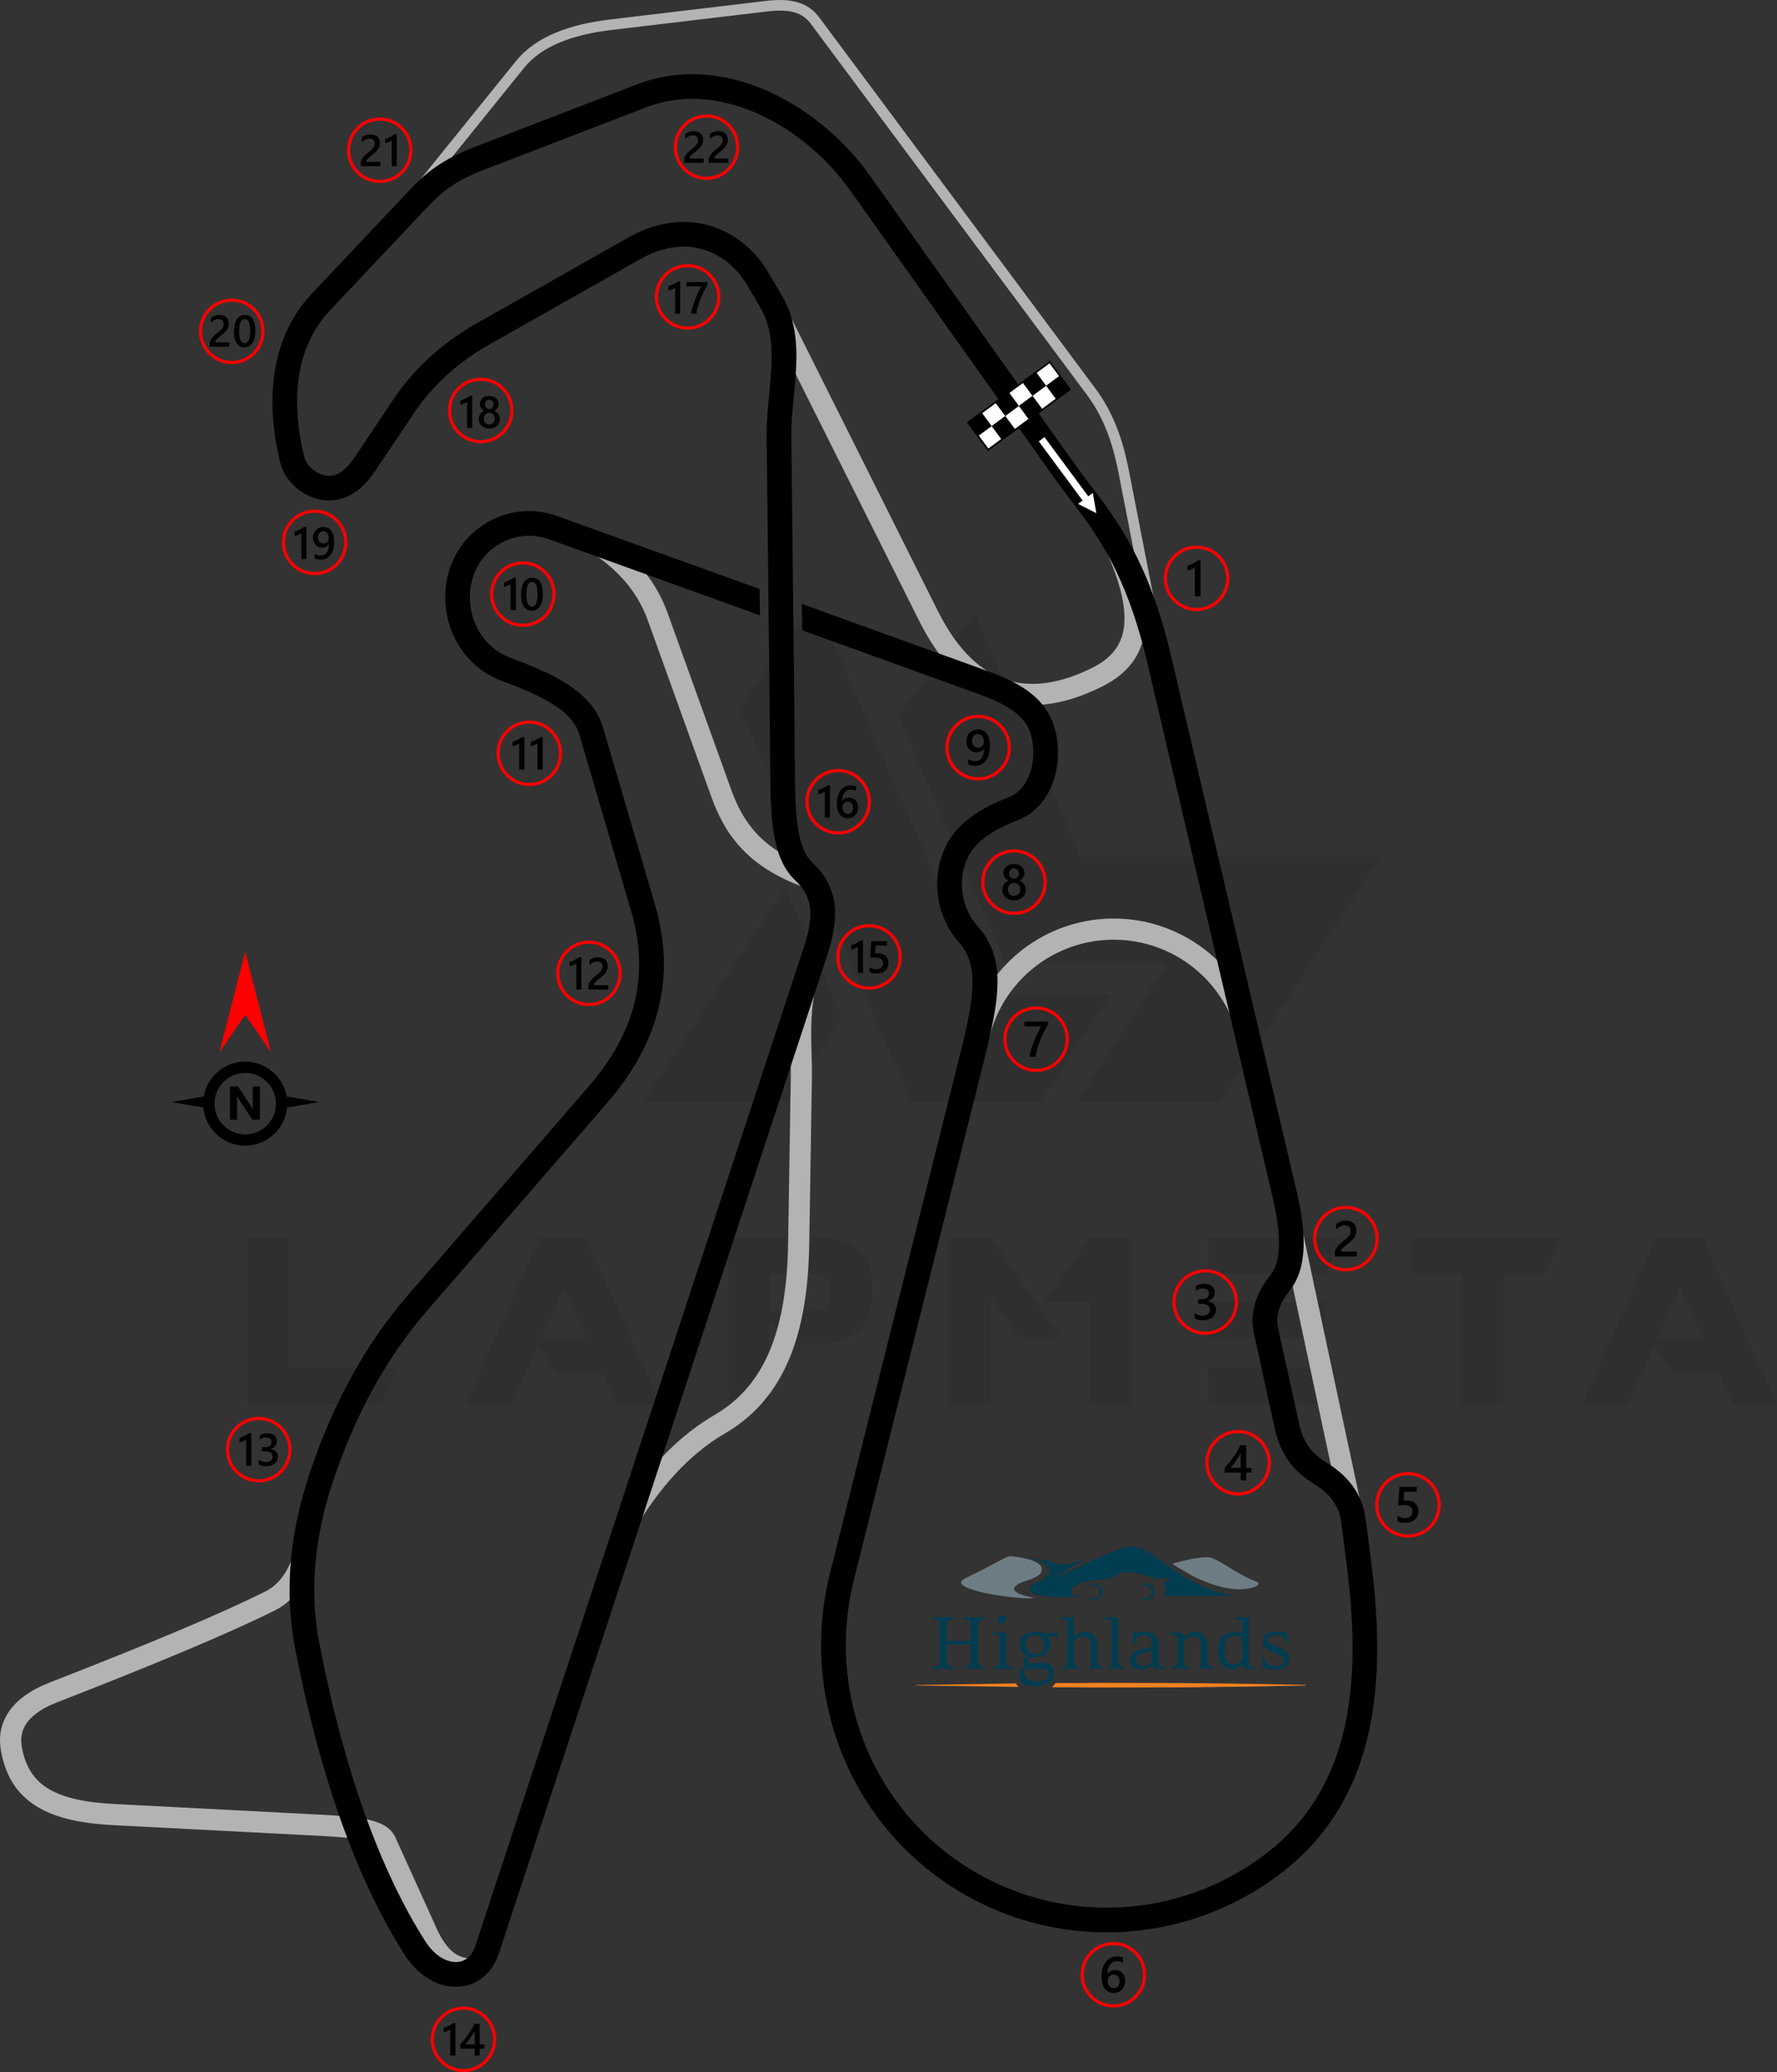 <?xml version="1.0" encoding="UTF-8"?>
<!DOCTYPE svg PUBLIC "-//W3C//DTD SVG 1.1//EN" "http://www.w3.org/Graphics/SVG/1.1/DTD/svg11.dtd">
<!-- Creator: CorelDRAW 2021 (64-Bit) -->
<svg xmlns="http://www.w3.org/2000/svg" xml:space="preserve" width="177.197mm" height="206.627mm" version="1.1" style="shape-rendering:geometricPrecision; text-rendering:geometricPrecision; image-rendering:optimizeQuality; fill-rule:evenodd; clip-rule:evenodd"
viewBox="0 0 3014.15 3514.77"
 xmlns:xlink="http://www.w3.org/1999/xlink"
 xmlns:xodm="http://www.corel.com/coreldraw/odm/2003">
 <rect x="0" y="0" width="3014.15" height="3514.77" fill="#333333" stroke="none"/>
 <defs>
  <style type="text/css">
   <![CDATA[
    .fil4 {fill:black}
    .fil9 {fill:#003D51}
    .fil8 {fill:#6E7D84}
    .fil7 {fill:#F48120}
    .fil5 {fill:white}
    .fil2 {fill:black;fill-rule:nonzero}
    .fil1 {fill:#B3B3B3;fill-rule:nonzero}
    .fil3 {fill:red;fill-rule:nonzero}
    .fil6 {fill:white;fill-rule:nonzero}
    .fil0 {fill:black;fill-opacity:0.071}
   ]]>
  </style>
 </defs>
 <g id="Layer_x0020_1">
  <path class="fil0" d="M419.47 2381.83l0 -282.68 70.2 0 0 221.37 184.4 0 -28.08 61.31 -226.52 0zm834.47 -1182.21l292.04 669.26 219.5 0 119.34 -182.06 -212.01 0 -289.7 -666.92 -129.17 179.72zm398.75 -161l180.19 414.2 509.67 0 -271.92 415.6 -243.37 0 0 -0.47 152.57 -233.07 -273.79 0 -182.53 -420.28 129.17 -175.98zm-224.65 687.05l-93.6 143.22 -243.37 0 0 -0.47 240.56 -363.65 96.41 220.9zm-307.49 656.63l-74.88 0 -22.93 -51.01 -76.29 0 -34.63 -47.27 -44.46 98.28 -77.69 0 125.43 -282.68 79.1 0 126.37 282.68zm-125.9 -113.26l-38.38 -84.24 -37.44 84.24 75.82 0zm311.23 -45.86l85.18 0c12.17,-3.75 18.25,-14.98 17.78,-33.7 0,-15.45 -7.49,-25.28 -23.4,-29.02l-79.56 0 0 62.72zm28.08 56.16l-28.55 -41.19 0 143.68 -70.2 0 0 -282.68 168.95 0c49.61,8.89 74.88,35.57 75.35,80.97l0 16.85c-0.47,45.86 -25.27,73.48 -74.41,81.9l-71.14 -0 0 0.47zm465.68 -10.3l-70.2 0 -48.67 -67.39 -0 180.19 -70.67 0 0 -282.68 70.2 0 119.35 169.89zm48.67 -169.42l70.2 0 0 282.22 -70.67 0 0 -173.17 -76.29 0 76.75 -109.05zm415.6 220.91l0 61.31 -214.82 0 0 -61.31 214.82 0zm-16.85 -112.32l0 60.37 -197.97 0 0 -60.38 197.97 0zm30.89 -108.58l-30.89 61.78 -197.97 0 0 -61.78 228.86 0zm201.25 60.84l-84.71 0 0 -60.84 255.07 0 -28.55 60.84 -70.67 0 0 221.37 -70.67 0 0 -221.37 -0.47 0zm534.95 221.84l-74.88 0 -22.93 -51.01 -76.29 0 -34.63 -47.27 -44.46 98.28 -77.69 0 125.43 -282.68 79.1 0 126.37 282.68zm-125.9 -113.26l-38.38 -84.24 -37.44 84.24 75.82 0z"/>
  <path class="fil1" d="M801.2 3357.98c-23.67,0.15 -43.09,-7.55 -59.61,-22.6 -15.19,-13.82 -27.44,-33.74 -38.06,-59.4l-65.26 -144.02c-1.68,-4.07 -8.1,-7.19 -20.34,-10.09 -17.24,-4.08 -42.58,-6.27 -77.62,-8.05l-347.67 -18c-54.23,-2.76 -97.17,-11.73 -129,-30.91 -33.74,-20.34 -54.5,-51.14 -62.21,-96.58 -4.28,-25.25 1.03,-48.38 16.19,-68.6 13.8,-18.4 35.72,-33.83 65.94,-45.61 83.71,-32.61 156.07,-61.64 216.99,-87.27 60.46,-25.44 110.25,-47.82 149.39,-67.37 9.62,-4.8 18.27,-11.58 25.81,-20.64 7.97,-9.58 14.86,-21.8 20.53,-37.02l33.62 12.52c-7.11,19.09 -16.05,34.77 -26.58,47.43 -10.96,13.18 -23.48,23 -37.34,29.92 -38.76,19.36 -89.29,42.03 -151.5,68.21 -61.75,25.98 -134.4,55.14 -217.98,87.69 -23.76,9.25 -40.42,20.63 -50.19,33.65 -8.95,11.93 -12.04,25.81 -9.44,41.17 5.79,34.12 20.91,56.97 45.33,71.69 26.33,15.87 63.85,23.39 112.26,25.85l347.67 18c37.37,1.9 64.69,4.3 84.09,8.9 24.39,5.78 38.6,15.45 45.23,31.47l65.26 144.02c8.58,20.73 17.98,36.38 29.06,46.46 9.74,8.86 21.23,13.4 35.28,13.32l0.14 35.86z"/>
  <path class="fil1" d="M1050.21 2568.47c25.64,-42.24 52.37,-76.32 79.37,-103.72 27.36,-27.76 55.04,-48.78 82.23,-64.56 44.59,-25.88 75.04,-63.37 94.66,-111.17 20.21,-49.25 29.18,-109.61 30.31,-179.61l4.5 -279.04c0.24,-14.69 -0.16,-29.13 -0.56,-43.5 -1.15,-41.73 -2.28,-82.95 11.17,-136.11l34.88 8.72c-12.33,48.7 -11.27,87.31 -10.19,126.41 0.4,14.65 0.81,29.38 0.56,45.04l-4.5 279.04c-1.2,74.35 -10.95,139.01 -32.98,192.69 -22.63,55.13 -57.96,98.49 -109.85,128.62 -24.6,14.28 -49.72,33.37 -74.64,58.65 -25.27,25.64 -50.29,57.55 -74.3,97.11l-30.66 -18.56z"/>
  <path class="fil1" d="M1362.01 1504.36c-48.02,-17.7 -81.29,-40.39 -105.51,-66.62 -24.23,-26.24 -39.02,-55.68 -50.32,-87.1l-106.89 -297.04c-6.26,-17.4 -15.01,-35.89 -28.96,-54.77 -14.08,-19.05 -33.55,-38.62 -61.26,-58.09l20.67 -29.39c31.08,21.84 53.2,44.17 69.42,66.11 16.33,22.11 26.57,43.73 33.89,64.06l106.89 297.04c9.81,27.26 22.5,52.65 43.01,74.87 20.52,22.23 49.28,41.65 91.44,57.2l-12.38 33.75z"/>
  <path class="fil1" d="M1331.63 518.45l259.6 518.78 0.03 -0.01 0.75 1.48c32.4,64.15 71.7,100.84 115.52,114.71 43.69,13.83 93.03,5.39 145.4,-20.81l-0.01 -0.03 1.27 -0.64c30.88,-15.6 48.72,-37.82 52.41,-69.16 4.07,-34.61 -7.64,-80.71 -36.37,-141.17l32.49 -15.33c31.73,66.76 44.48,119.22 39.61,160.58 -5.25,44.63 -29.74,75.82 -71.96,97.15l-1.27 0.64 -0.07 0c-60.82,30.43 -119.2,39.9 -172.32,23.08 -53.01,-16.78 -99.62,-59.33 -136.76,-132.86l-0.75 -1.48 0 -0.07 -259.63 -518.84 32.07 -16.03z"/>
  <path class="fil1" d="M1643.98 1748.31c13.61,-53.25 43.65,-99.07 83.99,-132.39 40.33,-33.32 91,-54.16 145.89,-57.47 54.84,-3.31 107.62,11.27 151.69,39.5 44.03,28.2 79.35,70.06 99.29,121.32l-33.47 12.94c-17.08,-43.9 -47.4,-79.8 -85.23,-104.02 -37.79,-24.2 -83.09,-36.71 -130.17,-33.87 -47.02,2.84 -90.47,20.72 -125.08,49.31 -34.6,28.58 -60.36,67.87 -72.04,113.54l-34.88 -8.86z"/>
  <path class="fil1" d="M2277.86 2580.65c-14.29,-66.95 -27.53,-128.79 -39.7,-185.64 -33.71,-157.47 -59.1,-276.05 -76.75,-363.09l35.16 -7.03c16.03,79.03 42.11,200.86 76.75,362.67 12.17,56.84 25.41,118.69 39.7,185.64l-35.16 7.45z"/>
  <path class="fil1" d="M634.18 401.99l240.78 -298.17c17.17,-21.26 40.34,-37.03 67.88,-48.47 27.04,-11.23 58.3,-18.3 92.2,-22.34l264.41 -31.5c21.93,-2.61 39.53,-1.86 54.09,2.56 15.24,4.63 26.88,13.12 36.31,25.78l468.06 628.96c18.69,25.11 31.2,51.1 40.03,75.93 8.78,24.67 13.89,48.08 17.84,68.34l72.01 369.05 -17.65 3.45 -72.01 -369.05c-3.83,-19.65 -8.77,-42.28 -17.14,-65.81 -8.31,-23.36 -20.04,-47.75 -37.5,-71.22l-468.06 -628.96c-7.08,-9.51 -15.77,-15.87 -27.1,-19.31 -12.01,-3.65 -27.24,-4.18 -46.77,-1.86l-264.41 31.5c-32.38,3.86 -62.04,10.53 -87.42,21.08 -24.87,10.33 -45.64,24.38 -60.78,43.13l-240.78 298.17 -13.99 -11.25z"/>
  <path class="fil2" d="M475.32 784.69c-14.08,-58.22 -17,-112.59 -8.18,-161.08 8.84,-48.58 29.3,-91.13 61.93,-125.7l169.9 -180.03c18.23,-19.31 36.68,-33.38 55.01,-44.33 18.07,-10.79 35.73,-18.39 52.84,-24.98l274.54 -105.77c68.54,-26.4 141.31,-20.46 208.3,6.41 73.6,29.53 140.39,84.57 186.49,149.49l344.3 484.94c9.49,13.36 18.29,24.94 27.23,36.69 48.87,64.24 101.45,133.38 139.28,294.74l212.65 906.87c8.24,35.12 12.42,66.45 11.55,93.29 -0.95,29.24 -7.96,53.43 -22.23,71.75 -9.3,11.94 -15.99,23.19 -19.52,34.41 -3.23,10.28 -3.79,20.94 -1.21,32.66l35.44 161.46c2.89,13.16 7.76,25.86 15.38,37.05 6.63,9.73 15.41,18.47 26.87,25.53 13.45,8.3 28.84,18.93 42.06,34.26 13.83,16.05 24.92,36.72 28.46,64.18l9.01 69.76c13,100.69 16.48,200.43 -3.53,291.14 -20.41,92.52 -64.98,175.15 -148.07,239.21 -82.3,63.46 -180.25,97.2 -279.26,100.71 -99.02,3.51 -199.1,-23.2 -285.66,-80.65 -86.28,-57.27 -149.03,-138.51 -184.03,-230.53 -35.28,-92.75 -42.4,-196.47 -17.05,-297.59l214.98 -857.63c25.79,-102.7 42.42,-168.96 4.61,-211.36 -18.17,-20.37 -30.02,-44.96 -35.07,-70.92 -5.05,-25.93 -3.25,-53.23 5.85,-79.04 9.33,-26.47 26.01,-46.45 46.74,-62.26 19.55,-14.91 42.44,-25.85 65.9,-35.03 16.64,-6.51 28.26,-20.39 34.94,-37.25 8.06,-20.34 9.12,-44.7 3.42,-66.59 -4.99,-19.16 -16.82,-33 -32.23,-43.85 -17.33,-12.19 -39.33,-21.02 -61.81,-29.12l-294.43 -106.36 -0.65 -44.7 309.2 111.68c25.54,9.2 50.75,19.38 71.82,34.21 22.98,16.18 40.77,37.4 48.64,67.64 7.84,30.11 6.26,63.96 -5.06,92.52 -10.76,27.15 -30.18,49.75 -58.57,60.88 -20.35,7.97 -39.9,17.22 -55.72,29.29 -14.64,11.17 -26.31,24.99 -32.63,42.9 -6.58,18.66 -7.87,38.42 -4.21,57.22 3.61,18.58 12.14,36.23 25.22,50.9 52.57,58.94 33.81,133.64 4.74,249.42l-214.98 857.63c-23.22,92.63 -16.71,187.59 15.57,272.48 31.98,84.08 89.25,158.28 167.94,210.51 79.15,52.53 170.6,76.96 261.05,73.75 90.46,-3.2 179.94,-34.04 255.14,-92.01 74.42,-57.38 114.41,-131.71 132.81,-215.08 18.8,-85.2 15.34,-180.31 2.88,-276.87l-9.01 -69.76c-2.32,-18 -9.57,-31.53 -18.62,-42.03 -9.67,-11.21 -21.73,-19.49 -32.38,-26.06 -16.86,-10.4 -29.77,-23.23 -39.5,-37.51 -10.94,-16.06 -17.81,-33.77 -21.78,-51.81l-35.44 -161.46c-4.2,-19.13 -3.22,-36.76 2.2,-53.99 5.12,-16.29 14.2,-31.81 26.57,-47.7 8.48,-10.9 12.71,-26.91 13.37,-47.31 0.74,-22.8 -3.08,-50.56 -10.56,-82.46l-212.65 -906.87c-35.86,-152.93 -85.56,-218.27 -131.74,-278.98 -9.86,-12.97 -19.58,-25.74 -28.05,-37.67l-344.3 -484.94c-41.67,-58.69 -101.83,-108.36 -167.94,-134.89 -57.73,-23.16 -119.87,-28.5 -177.62,-6.25l-274.54 105.77c-15.29,5.89 -30.93,12.59 -46.44,21.86 -15.25,9.11 -30.67,20.87 -45.99,37.11l-169.9 180.03c-26.96,28.57 -43.9,63.9 -51.26,104.37 -7.77,42.71 -5.04,91.27 7.68,143.86 2.02,8.35 7.84,16.23 15.5,22.2 7.86,6.13 17.27,9.99 26.16,10.07 8.49,0.08 16.02,-3.02 22.72,-7.98 7.98,-5.91 15.08,-14.51 21.43,-23.98l66.38 -99.01c17.92,-26.72 38.82,-50.34 61.53,-70.95 24.74,-22.45 51.74,-41.47 79.42,-57.13l256.54 -145.14c20.64,-11.68 42.85,-20.16 65.7,-24.08 21.5,-3.68 43.61,-3.36 65.59,2.08 22.44,5.55 42.91,15.7 60.72,29.36 18.24,14 33.72,31.74 45.66,52.03l22.5 38.26c31.94,54.3 26.32,112.32 20.61,171.28 -2.24,23.09 -4.49,46.34 -4.24,68.67l1.65 148.88c1.33,119.55 2.64,237.9 3.97,357.44 0.14,12.9 0.21,25.51 0.28,37.63 0.48,89.4 0.82,151.31 30.29,179.05 21.95,20.66 33.74,43.49 37.08,70.47 3.12,25.21 -1.53,53.31 -12.38,86.29l-556.96 1693.35c-6.71,20.42 -18.62,35.48 -33.48,44.94l0 0.08c-9.62,6.12 -20.45,9.78 -31.92,10.93 -11.03,1.11 -22.47,-0.16 -33.75,-3.87 -22.21,-7.31 -44.16,-24.11 -61.07,-50.69 -39.78,-62.53 -75.78,-137.61 -107.23,-225.73 -30.29,-84.88 -56.51,-182.17 -78,-292.31 -9.81,-50.29 -11.83,-100.71 -7.17,-151.17 4.64,-50.15 15.89,-100.1 32.66,-149.79 19.01,-56.33 41.94,-109.76 69.31,-159.71 27.48,-50.13 59.53,-96.94 96.73,-139.88l306.04 -353.3c39.23,-45.28 65.48,-92.27 77.75,-141.59 12.2,-49.05 10.69,-100.86 -5.5,-156.1l-87.76 -299.29c-6.19,-21.12 -22.79,-37.62 -44.83,-51.57 -24.57,-15.56 -55.75,-28.01 -87.53,-39.92 -37.06,-13.9 -64.8,-41.59 -80.51,-75.22 -15.91,-34.05 -19.47,-74.27 -7.82,-112.34 0.68,-2.23 1.42,-4.43 2.2,-6.61 12.7,-35.25 38.25,-62.62 69.55,-78.41 31.32,-15.81 68.46,-20.08 104.28,-9.13l0.08 0c1.83,0.56 3.97,1.28 6.47,2.18l343.77 123.92 0.65 44.7 -358.54 -129.24c-1.2,-0.43 -2.77,-0.95 -4.66,-1.52l0.01 -0.02c-25.07,-7.65 -51.14,-4.61 -73.2,6.53 -22.11,11.16 -40.14,30.4 -49.04,55.11 -0.55,1.52 -1.06,3.07 -1.54,4.64 -8.56,28 -5.97,57.52 5.69,82.48 11.26,24.1 30.98,43.88 57.22,53.72 34.05,12.77 67.61,26.2 95.24,43.7 30.16,19.1 53.23,42.87 62.71,75.2l87.76 299.29c18.36,62.62 19.99,121.68 6,177.92 -13.92,55.96 -43.22,108.69 -86.78,158.98l-306.04 353.3c-35.1,40.52 -65.47,84.92 -91.64,132.66 -26.27,47.92 -48.21,99.04 -66.36,152.82 -15.8,46.82 -26.37,93.61 -30.69,140.27 -4.29,46.36 -2.4,92.83 6.67,139.35 21.06,107.94 46.73,203.2 76.36,286.24 30.53,85.56 65.09,157.83 102.96,217.36 11.36,17.85 25.21,28.85 38.75,33.3 5.81,1.91 11.47,2.59 16.69,2.07 4.79,-0.48 9.39,-2.05 13.54,-4.7l0.04 0.06c6.85,-4.38 12.54,-11.92 16.05,-22.6l556.96 -1693.35c8.95,-27.2 12.89,-49.54 10.57,-68.24 -2.1,-16.94 -9.77,-31.52 -24.12,-45.03 -42.5,-40.01 -42.88,-109.32 -43.42,-209.41 -0.06,-11.97 -0.13,-24.4 -0.28,-37.47 -1.31,-118.16 -2.61,-235.55 -3.93,-353.77l-1.69 -152.55c-0.27,-24.64 2.07,-48.87 4.4,-72.94 5.05,-52.2 10.03,-103.57 -15.04,-146.17l-22.5 -38.26c-9.15,-15.56 -21.02,-29.16 -34.99,-39.89 -13.37,-10.26 -28.65,-17.86 -45.29,-21.97 -16.08,-3.98 -32.45,-4.18 -48.53,-1.42 -18,3.08 -35.62,9.84 -52.09,19.15l-256.54 145.14c-25.01,14.15 -49.44,31.36 -71.87,51.71 -20.44,18.55 -39.14,39.62 -54.97,63.24l-66.38 99.01c-8.73,13.02 -18.94,25.18 -31.27,34.31 -13.6,10.09 -29.4,16.36 -47.99,16.19 -18.34,-0.17 -36.83,-7.41 -51.59,-18.93 -14.72,-11.48 -26.12,-27.5 -30.43,-45.34z"/>
  <g id="_1603530756080">
   <path class="fil3" d="M1757.4 1707.05c15.36,0 29.26,6.23 39.33,16.29 10.06,10.06 16.29,23.97 16.29,39.33 0,15.36 -6.23,29.26 -16.29,39.32 -10.06,10.06 -23.97,16.29 -39.33,16.29 -15.36,0 -29.26,-6.23 -39.33,-16.29 -10.06,-10.06 -16.29,-23.97 -16.29,-39.32 0,-15.36 6.23,-29.26 16.29,-39.33 10.06,-10.06 23.97,-16.29 39.32,-16.29zm35.51 20.11c-9.09,-9.09 -21.64,-14.71 -35.51,-14.71 -13.87,0 -26.42,5.62 -35.51,14.71 -9.09,9.09 -14.71,21.64 -14.71,35.51 0,13.86 5.62,26.42 14.71,35.51 9.09,9.09 21.64,14.71 35.51,14.71 13.87,0 26.42,-5.62 35.51,-14.71 9.09,-9.09 14.71,-21.64 14.71,-35.51 0,-13.87 -5.62,-26.42 -14.71,-35.51z"/>
   <path class="fil4" d="M1777.35 1737.64c-2.5,4.57 -4.86,9.11 -7.08,13.59 -2.23,4.49 -4.24,8.98 -6.04,13.52 -1.81,4.52 -3.37,9.08 -4.71,13.67 -1.34,4.6 -2.36,9.29 -3.08,14.1l-10.12 0c0.67,-4.28 1.62,-8.54 2.86,-12.8 1.23,-4.26 2.69,-8.51 4.35,-12.77 1.66,-4.27 3.52,-8.54 5.6,-12.85 2.06,-4.3 4.26,-8.65 6.59,-13.03l-28.27 0 0 -8.24 39.89 0 0 4.83z"/>
  </g>
  <g id="_1603530756272">
   <path class="fil3" d="M1888.56 3293.94c15.36,0 29.26,6.23 39.33,16.29 10.06,10.06 16.29,23.97 16.29,39.33 0,15.36 -6.23,29.26 -16.29,39.32 -10.06,10.06 -23.97,16.29 -39.33,16.29 -15.36,0 -29.26,-6.23 -39.32,-16.29 -10.06,-10.06 -16.29,-23.97 -16.29,-39.32 0,-15.36 6.23,-29.26 16.29,-39.33 10.06,-10.06 23.97,-16.29 39.32,-16.29zm35.51 20.11c-9.09,-9.09 -21.64,-14.71 -35.51,-14.71 -13.86,0 -26.42,5.62 -35.51,14.71 -9.09,9.09 -14.71,21.64 -14.71,35.51 0,13.86 5.62,26.42 14.71,35.51 9.09,9.08 21.64,14.71 35.51,14.71 13.87,0 26.42,-5.62 35.51,-14.71 9.09,-9.09 14.71,-21.64 14.71,-35.51 0,-13.87 -5.62,-26.42 -14.71,-35.51z"/>
   <path class="fil4" d="M1908.6 3360.19c0,3 -0.49,5.74 -1.48,8.21 -0.98,2.46 -2.35,4.59 -4.09,6.38 -1.75,1.79 -3.82,3.18 -6.22,4.16 -2.4,1 -5,1.48 -7.82,1.48 -3,0 -5.76,-0.58 -8.26,-1.75 -2.51,-1.17 -4.67,-2.9 -6.49,-5.2 -1.82,-2.3 -3.22,-5.17 -4.23,-8.6 -1,-3.42 -1.49,-7.4 -1.49,-11.92 0,-5.53 0.65,-10.43 1.97,-14.71 1.32,-4.26 3.13,-7.85 5.43,-10.73 2.3,-2.9 5.01,-5.09 8.13,-6.58 3.1,-1.51 6.47,-2.26 10.07,-2.26 2.25,0 4.29,0.16 6.14,0.47 1.85,0.3 3.33,0.73 4.44,1.25l0 8.7c-1.42,-0.72 -2.93,-1.34 -4.55,-1.83 -1.61,-0.5 -3.45,-0.75 -5.53,-0.75 -2.33,0 -4.49,0.47 -6.45,1.42 -1.97,0.94 -3.68,2.32 -5.1,4.13 -1.43,1.82 -2.56,4.08 -3.38,6.75 -0.81,2.67 -1.24,5.77 -1.26,9.27l0.25 0c1.28,-1.97 3,-3.52 5.17,-4.66 2.19,-1.14 4.75,-1.7 7.69,-1.7 2.61,0 4.96,0.41 7.06,1.26 2.09,0.85 3.88,2.06 5.36,3.67 1.49,1.59 2.65,3.54 3.44,5.83 0.81,2.29 1.21,4.86 1.21,7.72zm-9.73 0.79c0,-1.72 -0.21,-3.28 -0.61,-4.7 -0.4,-1.42 -1.01,-2.63 -1.83,-3.64 -0.81,-1.02 -1.85,-1.8 -3.08,-2.36 -1.22,-0.55 -2.69,-0.83 -4.35,-0.83 -1.66,0 -3.13,0.3 -4.39,0.9 -1.27,0.6 -2.32,1.38 -3.18,2.35 -0.87,0.96 -1.51,2.09 -1.93,3.33 -0.43,1.25 -0.65,2.53 -0.65,3.84 0,1.42 0.21,2.87 0.61,4.35 0.4,1.49 1.02,2.84 1.85,4.06 0.84,1.22 1.91,2.22 3.18,3.01 1.29,0.8 2.83,1.19 4.6,1.19 1.58,0 2.98,-0.3 4.21,-0.88 1.22,-0.59 2.24,-1.39 3.05,-2.42 0.83,-1.03 1.45,-2.25 1.88,-3.64 0.43,-1.41 0.65,-2.93 0.65,-4.56z"/>
  </g>
  <g id="_1603530757712">
   <path class="fil3" d="M2388.21 2496.88c15.36,0 29.26,6.23 39.32,16.29 10.06,10.06 16.29,23.97 16.29,39.32 0,15.36 -6.23,29.26 -16.29,39.32 -10.06,10.06 -23.97,16.29 -39.32,16.29 -15.36,0 -29.26,-6.23 -39.32,-16.29 -10.06,-10.06 -16.29,-23.97 -16.29,-39.32 0,-15.36 6.23,-29.26 16.29,-39.32 10.06,-10.06 23.97,-16.29 39.32,-16.29zm35.51 20.11c-9.09,-9.09 -21.64,-14.71 -35.51,-14.71 -13.87,0 -26.42,5.62 -35.51,14.71 -9.09,9.09 -14.71,21.64 -14.71,35.51 0,13.86 5.62,26.42 14.71,35.51 9.08,9.08 21.64,14.71 35.51,14.71 13.86,0 26.42,-5.62 35.51,-14.71 9.09,-9.09 14.71,-21.64 14.71,-35.51 0,-13.86 -5.62,-26.42 -14.71,-35.51z"/>
   <path class="fil4" d="M2370.57 2580.42l0 -9.28c3.92,2.64 7.89,3.95 11.91,3.95 4.05,0 7.32,-1.02 9.78,-3.1 2.47,-2.06 3.71,-4.82 3.71,-8.27 0,-3.38 -1.25,-6.01 -3.77,-7.9 -2.51,-1.89 -6.11,-2.83 -10.8,-2.83 -1.61,0 -4.87,0.16 -9.79,0.5l2.13 -31.39 29.39 0 0 8.24 -21.36 0 -1 14.95c1.92,-0.11 3.65,-0.17 5.2,-0.17 6.32,0 11.23,1.62 14.68,4.87 3.45,3.24 5.19,7.69 5.19,13.32 0,5.91 -1.99,10.66 -5.94,14.23 -3.95,3.57 -9.39,5.34 -16.3,5.34 -5.83,0 -10.17,-0.81 -13.03,-2.46z"/>
  </g>
  <g id="_1603530757088">
   <path class="fil3" d="M2044.33 2152.87c15.36,0 29.26,6.23 39.33,16.29 10.06,10.06 16.29,23.97 16.29,39.32 0,15.36 -6.23,29.26 -16.29,39.33 -10.06,10.06 -23.97,16.29 -39.33,16.29 -15.36,0 -29.26,-6.23 -39.32,-16.29 -10.06,-10.06 -16.29,-23.97 -16.29,-39.33 0,-15.36 6.23,-29.26 16.29,-39.32 10.06,-10.06 23.97,-16.29 39.32,-16.29zm35.51 20.11c-9.09,-9.09 -21.64,-14.71 -35.51,-14.71 -13.86,0 -26.42,5.62 -35.5,14.71 -9.09,9.09 -14.71,21.64 -14.71,35.51 0,13.87 5.62,26.42 14.71,35.51 9.08,9.09 21.64,14.71 35.5,14.71 13.87,0 26.42,-5.62 35.51,-14.71 9.09,-9.09 14.71,-21.64 14.71,-35.51 0,-13.86 -5.62,-26.42 -14.71,-35.51z"/>
   <path class="fil4" d="M2026.29 2236.14l0 -9.08c3.9,3.08 8.27,4.62 13.16,4.62 3.97,0 7.15,-0.89 9.52,-2.7 2.38,-1.8 3.56,-4.25 3.56,-7.33 0,-6.76 -5.17,-10.16 -15.53,-10.16l-4.62 0 0 -7.75 4.42 0c9.18,0 13.77,-3.18 13.77,-9.56 0,-5.89 -3.58,-8.83 -10.73,-8.83 -4.01,0 -7.76,1.42 -11.28,4.28l0 -8.57c4.05,-2.28 8.84,-3.43 14.35,-3.43 5.3,0 9.55,1.34 12.75,4.01 3.18,2.66 4.79,6.07 4.79,10.23 0,7.86 -4.01,12.92 -11.99,15.16l0 0.17c4.31,0.41 7.7,1.92 10.2,4.5 2.5,2.6 3.74,5.84 3.74,9.72 0,5.36 -2.01,9.69 -6.02,12.97 -4.04,3.3 -9.34,4.93 -15.92,4.93 -5.91,0 -10.63,-1.07 -14.16,-3.2z"/>
  </g>
  <g id="_1603530757280">
   <path class="fil3" d="M2100.09 2425.47c15.36,0 29.26,6.23 39.32,16.29 10.06,10.06 16.29,23.97 16.29,39.33 0,15.36 -6.23,29.26 -16.29,39.32 -10.06,10.06 -23.97,16.29 -39.32,16.29 -15.36,0 -29.26,-6.23 -39.33,-16.29 -10.06,-10.06 -16.29,-23.97 -16.29,-39.32 0,-15.36 6.23,-29.26 16.29,-39.33 10.06,-10.06 23.97,-16.29 39.33,-16.29zm35.51 20.11c-9.09,-9.09 -21.64,-14.71 -35.51,-14.71 -13.87,0 -26.42,5.62 -35.51,14.71 -9.09,9.09 -14.71,21.64 -14.71,35.51 0,13.86 5.62,26.42 14.71,35.51 9.09,9.09 21.64,14.71 35.51,14.71 13.86,0 26.42,-5.62 35.51,-14.71 9.08,-9.09 14.71,-21.64 14.71,-35.51 0,-13.87 -5.62,-26.42 -14.71,-35.51z"/>
   <path class="fil4" d="M2113.85 2451.23l0 38.56 8.87 0 0 8.03 -8.87 0 0 13.12 -9.37 0 0 -13.12 -27.03 0 0 -8.11c2.45,-2.76 4.95,-5.73 7.52,-8.94 2.57,-3.2 5.04,-6.48 7.42,-9.82 2.37,-3.34 4.56,-6.69 6.59,-10.05 2.03,-3.37 3.74,-6.58 5.12,-9.66l9.75 0zm-9.37 38.56l0 -25.07c-3.02,5.44 -6.02,10.19 -8.98,14.24 -2.95,4.05 -5.71,7.66 -8.3,10.83l17.28 0z"/>
  </g>
  <g id="_1603530757376">
   <path class="fil3" d="M1719.96 1440.61c15.36,0 29.26,6.23 39.32,16.29 10.06,10.06 16.29,23.97 16.29,39.32 0,15.36 -6.23,29.26 -16.29,39.33 -10.06,10.06 -23.97,16.29 -39.32,16.29 -15.36,0 -29.26,-6.23 -39.32,-16.29 -10.06,-10.06 -16.29,-23.97 -16.29,-39.33 0,-15.36 6.23,-29.26 16.29,-39.32 10.06,-10.06 23.97,-16.29 39.32,-16.29zm35.51 20.11c-9.09,-9.09 -21.64,-14.71 -35.51,-14.71 -13.86,0 -26.42,5.62 -35.51,14.71 -9.09,9.09 -14.71,21.64 -14.71,35.51 0,13.87 5.62,26.42 14.71,35.51 9.09,9.09 21.64,14.71 35.51,14.71 13.86,0 26.42,-5.62 35.51,-14.71 9.08,-9.09 14.71,-21.64 14.71,-35.51 0,-13.86 -5.62,-26.42 -14.71,-35.51z"/>
   <path class="fil4" d="M1700.07 1509.45c0,-1.72 0.21,-3.38 0.64,-4.99 0.43,-1.62 1.08,-3.1 1.93,-4.46 0.87,-1.37 1.95,-2.59 3.26,-3.67 1.31,-1.08 2.83,-1.94 4.58,-2.62 -2.59,-1.45 -4.63,-3.29 -6.17,-5.55 -1.52,-2.27 -2.29,-4.78 -2.29,-7.52 0,-2.2 0.46,-4.22 1.37,-6.08 0.89,-1.86 2.15,-3.47 3.74,-4.83 1.61,-1.37 3.48,-2.42 5.64,-3.18 2.17,-0.77 4.53,-1.15 7.07,-1.15 2.59,0 4.96,0.4 7.15,1.17 2.17,0.78 4.06,1.85 5.65,3.21 1.59,1.36 2.84,2.97 3.72,4.83 0.9,1.86 1.34,3.86 1.34,6.04 0,2.74 -0.77,5.25 -2.29,7.52 -1.53,2.26 -3.55,4.11 -6.08,5.55 1.72,0.67 3.24,1.54 4.56,2.6 1.32,1.07 2.42,2.27 3.31,3.64 0.88,1.37 1.55,2.84 2,4.46 0.44,1.61 0.66,3.28 0.66,5.03 0,2.61 -0.48,5 -1.45,7.16 -0.98,2.16 -2.33,4.02 -4.08,5.55 -1.75,1.55 -3.85,2.74 -6.3,3.61 -2.43,0.85 -5.13,1.28 -8.07,1.28 -2.91,0 -5.58,-0.43 -8.02,-1.28 -2.43,-0.87 -4.52,-2.06 -6.28,-3.61 -1.76,-1.53 -3.14,-3.4 -4.12,-5.55 -1,-2.16 -1.48,-4.55 -1.48,-7.16zm9.41 -0.82c0,1.69 0.24,3.21 0.74,4.58 0.51,1.36 1.21,2.51 2.13,3.45 0.91,0.94 2.02,1.66 3.31,2.16 1.29,0.5 2.73,0.75 4.31,0.75 1.52,0 2.93,-0.26 4.21,-0.77 1.28,-0.51 2.37,-1.25 3.31,-2.2 0.93,-0.97 1.66,-2.12 2.19,-3.47 0.53,-1.34 0.78,-2.84 0.78,-4.5 0,-1.53 -0.24,-2.97 -0.74,-4.32 -0.51,-1.34 -1.21,-2.51 -2.13,-3.51 -0.91,-1.01 -2.02,-1.79 -3.31,-2.37 -1.29,-0.59 -2.73,-0.88 -4.31,-0.88 -1.49,0 -2.9,0.27 -4.18,0.81 -1.3,0.54 -2.4,1.31 -3.34,2.29 -0.93,1 -1.65,2.16 -2.19,3.52 -0.53,1.36 -0.78,2.84 -0.78,4.46zm2.03 -26.99c0,1.25 0.23,2.4 0.67,3.48 0.44,1.06 1.03,1.99 1.79,2.79 0.75,0.8 1.63,1.41 2.65,1.85 1.01,0.46 2.1,0.67 3.27,0.67 1.17,0 2.26,-0.23 3.27,-0.68 1.01,-0.46 1.91,-1.08 2.67,-1.88 0.75,-0.8 1.37,-1.72 1.81,-2.79 0.44,-1.07 0.67,-2.22 0.67,-3.44 0,-1.25 -0.21,-2.42 -0.64,-3.5 -0.44,-1.08 -1.02,-2.02 -1.78,-2.78 -0.75,-0.78 -1.63,-1.39 -2.66,-1.83 -1.04,-0.44 -2.14,-0.67 -3.34,-0.67 -1.25,0 -2.39,0.23 -3.41,0.68 -1.02,0.45 -1.9,1.09 -2.64,1.91 -0.74,0.8 -1.31,1.73 -1.71,2.8 -0.41,1.06 -0.61,2.2 -0.61,3.4z"/>
  </g>
  <g id="_1603530755552">
   <path class="fil3" d="M438.8 2403.26c15.36,0 29.26,6.23 39.32,16.29 10.06,10.06 16.29,23.97 16.29,39.32 0,15.36 -6.23,29.26 -16.29,39.33 -10.06,10.06 -23.97,16.29 -39.32,16.29 -15.36,0 -29.26,-6.23 -39.32,-16.29 -10.06,-10.06 -16.29,-23.97 -16.29,-39.33 0,-15.36 6.23,-29.26 16.29,-39.32 10.06,-10.06 23.97,-16.29 39.32,-16.29zm35.51 20.11c-9.09,-9.09 -21.64,-14.71 -35.51,-14.71 -13.86,0 -26.42,5.62 -35.51,14.71 -9.08,9.08 -14.71,21.64 -14.71,35.5 0,13.87 5.62,26.42 14.71,35.51 9.09,9.09 21.64,14.71 35.51,14.71 13.86,0 26.42,-5.62 35.51,-14.71 9.09,-9.09 14.71,-21.64 14.71,-35.51 0,-13.86 -5.62,-26.42 -14.71,-35.5z"/>
   <path class="fil4" d="M426.29 2430.88l0 55.09 -8.72 0 0 -44.42c-1.58,1.13 -3.27,2.09 -5.09,2.87 -1.81,0.79 -3.89,1.49 -6.22,2.09l0 -7.44c1.46,-0.47 2.86,-0.97 4.21,-1.5 1.36,-0.53 2.69,-1.12 4,-1.77 1.32,-0.65 2.64,-1.39 3.99,-2.18 1.33,-0.81 2.72,-1.72 4.16,-2.75l3.68 0zm12.47 53.1l0 -8.2c3.51,2.78 7.46,4.17 11.88,4.17 3.58,0 6.45,-0.81 8.59,-2.44 2.14,-1.63 3.21,-3.83 3.21,-6.62 0,-6.1 -4.67,-9.17 -14.02,-9.17l-4.17 0 0 -6.99 3.99 0c8.28,0 12.43,-2.87 12.43,-8.63 0,-5.31 -3.23,-7.97 -9.68,-7.97 -3.62,0 -7,1.28 -10.18,3.86l0 -7.73c3.66,-2.05 7.98,-3.09 12.95,-3.09 4.78,0 8.62,1.21 11.5,3.62 2.87,2.4 4.32,5.48 4.32,9.23 0,7.09 -3.62,11.66 -10.82,13.68l0 0.15c3.89,0.37 6.95,1.73 9.21,4.07 2.26,2.35 3.37,5.27 3.37,8.77 0,4.84 -1.81,8.75 -5.44,11.71 -3.64,2.98 -8.43,4.45 -14.36,4.45 -5.34,0 -9.59,-0.96 -12.77,-2.88z"/>
  </g>
  <g id="_1603530755984">
   <path class="fil3" d="M1474.02 1567.54c15.36,0 29.26,6.23 39.32,16.29 10.06,10.06 16.29,23.97 16.29,39.32 0,15.36 -6.23,29.26 -16.29,39.32 -10.06,10.06 -23.97,16.29 -39.32,16.29 -15.36,0 -29.26,-6.23 -39.32,-16.29 -10.06,-10.06 -16.29,-23.97 -16.29,-39.32 0,-15.36 6.23,-29.26 16.29,-39.32 10.06,-10.06 23.97,-16.29 39.32,-16.29zm35.51 20.11c-9.09,-9.08 -21.64,-14.71 -35.51,-14.71 -13.86,0 -26.42,5.62 -35.51,14.71 -9.09,9.09 -14.71,21.64 -14.71,35.51 0,13.86 5.62,26.42 14.71,35.51 9.09,9.09 21.64,14.71 35.51,14.71 13.86,0 26.42,-5.62 35.51,-14.71 9.08,-9.09 14.71,-21.64 14.71,-35.51 0,-13.86 -5.62,-26.42 -14.71,-35.51z"/>
   <path class="fil4" d="M1463.85 1595.12l0 55.09 -8.72 0 0 -44.42c-1.58,1.13 -3.27,2.09 -5.09,2.87 -1.81,0.79 -3.89,1.49 -6.22,2.09l0 -7.44c1.46,-0.47 2.86,-0.97 4.2,-1.5 1.36,-0.52 2.69,-1.12 4,-1.77 1.32,-0.65 2.64,-1.39 3.99,-2.18 1.34,-0.81 2.72,-1.72 4.16,-2.75l3.68 0zm11.23 53.84l0 -8.38c3.54,2.38 7.12,3.56 10.75,3.56 3.65,0 6.6,-0.92 8.82,-2.8 2.23,-1.86 3.35,-4.35 3.35,-7.46 0,-3.05 -1.13,-5.42 -3.4,-7.13 -2.27,-1.71 -5.51,-2.55 -9.75,-2.55 -1.45,0 -4.4,0.14 -8.84,0.45l1.92 -28.33 26.52 0 0 7.44 -19.27 0 -0.9 13.49c1.73,-0.1 3.29,-0.15 4.69,-0.15 5.71,0 10.13,1.46 13.25,4.4 3.12,2.92 4.68,6.94 4.68,12.02 0,5.33 -1.8,9.62 -5.36,12.84 -3.57,3.22 -8.48,4.82 -14.71,4.82 -5.26,0 -9.18,-0.73 -11.76,-2.22z"/>
  </g>
  <g id="_1603530759920">
   <path class="fil3" d="M1659.1 1212.5c15.36,0 29.26,6.23 39.32,16.29 10.06,10.06 16.29,23.97 16.29,39.32 0,15.36 -6.23,29.26 -16.29,39.32 -10.06,10.06 -23.97,16.29 -39.32,16.29 -15.36,0 -29.26,-6.23 -39.32,-16.29 -10.06,-10.06 -16.29,-23.97 -16.29,-39.32 0,-15.36 6.23,-29.26 16.29,-39.32 10.06,-10.06 23.97,-16.29 39.32,-16.29zm35.51 20.11c-9.09,-9.09 -21.64,-14.71 -35.51,-14.71 -13.86,0 -26.42,5.62 -35.51,14.71 -9.08,9.09 -14.71,21.64 -14.71,35.51 0,13.86 5.62,26.42 14.71,35.51 9.09,9.09 21.64,14.71 35.51,14.71 13.86,0 26.42,-5.62 35.51,-14.71 9.08,-9.09 14.71,-21.64 14.71,-35.51 0,-13.87 -5.62,-26.42 -14.71,-35.51z"/>
   <path class="fil4" d="M1679.11 1264.85c0,5.97 -0.64,11.1 -1.93,15.41 -1.29,4.3 -3.07,7.84 -5.33,10.61 -2.26,2.77 -4.92,4.82 -7.94,6.14 -3.04,1.32 -6.31,1.97 -9.81,1.97 -1.13,0 -2.29,-0.07 -3.44,-0.2 -1.15,-0.14 -2.24,-0.33 -3.28,-0.54 -1.05,-0.23 -1.99,-0.47 -2.84,-0.74 -0.84,-0.25 -1.55,-0.51 -2.1,-0.77l0 -8.7c0.58,0.36 1.31,0.73 2.17,1.09 0.85,0.39 1.79,0.71 2.8,1.01 1.02,0.28 2.08,0.53 3.17,0.69 1.1,0.19 2.16,0.29 3.18,0.29 2.36,0 4.5,-0.47 6.43,-1.38 1.94,-0.93 3.57,-2.28 4.93,-4.08 1.36,-1.81 2.4,-4.05 3.14,-6.72 0.74,-2.69 1.11,-5.78 1.11,-9.31l-0.17 0c-0.5,0.88 -1.15,1.72 -1.97,2.52 -0.82,0.8 -1.76,1.49 -2.81,2.09 -1.05,0.6 -2.23,1.07 -3.51,1.44 -1.29,0.35 -2.67,0.54 -4.15,0.54 -2.5,0 -4.82,-0.44 -6.98,-1.32 -2.15,-0.87 -4.01,-2.1 -5.6,-3.72 -1.58,-1.61 -2.81,-3.57 -3.72,-5.87 -0.9,-2.3 -1.35,-4.88 -1.35,-7.7 0,-3.11 0.51,-5.91 1.53,-8.43 1.04,-2.52 2.44,-4.65 4.25,-6.41 1.8,-1.76 3.93,-3.13 6.37,-4.08 2.44,-0.97 5.1,-1.45 7.96,-1.45 2.69,0 5.25,0.51 7.65,1.52 2.4,1.02 4.5,2.63 6.33,4.83 1.82,2.22 3.25,5.06 4.33,8.55 1.06,3.5 1.59,7.73 1.59,12.7zm-10.08 -6.37c0,-2 -0.25,-3.83 -0.77,-5.46 -0.51,-1.63 -1.22,-3.04 -2.15,-4.21 -0.91,-1.17 -2.01,-2.08 -3.27,-2.7 -1.25,-0.64 -2.64,-0.97 -4.13,-0.97 -1.34,0 -2.6,0.27 -3.81,0.81 -1.21,0.54 -2.26,1.32 -3.17,2.32 -0.9,0.99 -1.62,2.2 -2.14,3.62 -0.53,1.41 -0.78,2.99 -0.78,4.7 0,1.89 0.25,3.56 0.77,4.99 0.51,1.45 1.22,2.66 2.14,3.65 0.91,0.98 2.02,1.74 3.31,2.25 1.28,0.51 2.71,0.77 4.26,0.77 1.39,0 2.67,-0.25 3.85,-0.77 1.18,-0.51 2.2,-1.21 3.08,-2.09 0.87,-0.87 1.55,-1.91 2.06,-3.1 0.5,-1.19 0.74,-2.47 0.74,-3.82z"/>
  </g>
  <g id="_1603530758624">
   <path class="fil3" d="M886.8 952.11c15.36,0 29.26,6.23 39.32,16.29 10.06,10.06 16.29,23.97 16.29,39.32 0,15.36 -6.23,29.26 -16.29,39.33 -10.06,10.06 -23.97,16.29 -39.32,16.29 -15.36,0 -29.26,-6.23 -39.32,-16.29 -10.06,-10.06 -16.29,-23.97 -16.29,-39.33 0,-15.36 6.23,-29.26 16.29,-39.32 10.06,-10.06 23.97,-16.29 39.32,-16.29zm35.51 20.11c-9.09,-9.09 -21.64,-14.71 -35.51,-14.71 -13.87,0 -26.42,5.62 -35.51,14.71 -9.09,9.09 -14.71,21.64 -14.71,35.51 0,13.87 5.62,26.42 14.71,35.51 9.08,9.09 21.64,14.71 35.51,14.71 13.86,0 26.42,-5.62 35.51,-14.71 9.09,-9.09 14.71,-21.64 14.71,-35.51 0,-13.86 -5.62,-26.42 -14.71,-35.51z"/>
   <path class="fil4" d="M874.91 979.73l0 55.09 -8.72 0 0 -44.42c-1.58,1.13 -3.27,2.09 -5.09,2.87 -1.81,0.79 -3.89,1.49 -6.22,2.09l0 -7.44c1.46,-0.47 2.86,-0.97 4.2,-1.5 1.36,-0.52 2.69,-1.12 4,-1.77 1.32,-0.65 2.64,-1.39 3.99,-2.18 1.34,-0.81 2.72,-1.72 4.16,-2.75l3.68 0zm26.8 55.99c-5.6,0 -9.99,-2.28 -13.13,-6.88 -3.14,-4.58 -4.71,-11.21 -4.71,-19.88 0,-9.52 1.63,-16.71 4.91,-21.6 3.28,-4.89 8.02,-7.34 14.21,-7.34 11.85,0 17.76,9.21 17.76,27.63 0,9.12 -1.67,16.07 -5.01,20.87 -3.34,4.8 -8.02,7.2 -14.03,7.2zm0.87 -48.73c-6.54,0 -9.81,7.2 -9.81,21.6 0,13.48 3.2,20.21 9.62,20.21 6.31,0 9.46,-6.85 9.46,-20.54 0,-14.19 -3.09,-21.27 -9.27,-21.27z"/>
  </g>
  <g id="_1603530758864">
   <path class="fil3" d="M998.91 1595.36c15.36,0 29.26,6.23 39.33,16.29 10.06,10.06 16.29,23.97 16.29,39.33 0,15.36 -6.23,29.26 -16.29,39.32 -10.06,10.06 -23.97,16.29 -39.33,16.29 -15.36,0 -29.26,-6.23 -39.32,-16.29 -10.06,-10.06 -16.29,-23.97 -16.29,-39.32 0,-15.36 6.23,-29.26 16.29,-39.33 10.06,-10.06 23.97,-16.29 39.32,-16.29zm35.51 20.11c-9.09,-9.09 -21.64,-14.71 -35.51,-14.71 -13.86,0 -26.42,5.62 -35.5,14.71 -9.09,9.09 -14.71,21.64 -14.71,35.51 0,13.86 5.62,26.42 14.71,35.5 9.09,9.09 21.64,14.71 35.5,14.71 13.87,0 26.42,-5.62 35.51,-14.71 9.09,-9.08 14.71,-21.64 14.71,-35.5 0,-13.87 -5.62,-26.42 -14.71,-35.51z"/>
   <path class="fil4" d="M986.26 1623.43l0 55.09 -8.72 0 0 -44.41c-1.58,1.13 -3.27,2.09 -5.09,2.87 -1.81,0.79 -3.89,1.49 -6.22,2.09l0 -7.44c1.46,-0.47 2.86,-0.97 4.2,-1.5 1.36,-0.52 2.69,-1.12 4,-1.77 1.32,-0.65 2.64,-1.39 3.99,-2.18 1.34,-0.81 2.72,-1.72 4.16,-2.75l3.68 0zm45.35 55.09l-33.82 0 0 -4.17c0,-1.71 0.24,-3.31 0.72,-4.8 0.48,-1.49 1.12,-2.89 1.91,-4.21 0.81,-1.31 1.74,-2.55 2.82,-3.72 1.08,-1.17 2.23,-2.29 3.45,-3.39 1.23,-1.09 2.49,-2.14 3.76,-3.16 1.28,-1.01 2.54,-2.03 3.76,-3.05 1.15,-0.99 2.2,-1.94 3.16,-2.89 0.96,-0.93 1.77,-1.91 2.45,-2.91 0.68,-1 1.21,-2.05 1.58,-3.17 0.37,-1.11 0.56,-2.32 0.56,-3.63 0,-1.42 -0.22,-2.67 -0.65,-3.73 -0.45,-1.06 -1.05,-1.96 -1.85,-2.67 -0.78,-0.72 -1.72,-1.26 -2.8,-1.62 -1.08,-0.37 -2.25,-0.55 -3.54,-0.55 -2.19,0 -4.43,0.51 -6.72,1.54 -2.28,1.03 -4.48,2.57 -6.58,4.63l0 -8.39c1.1,-0.82 2.22,-1.54 3.35,-2.15 1.13,-0.62 2.3,-1.13 3.5,-1.54 1.19,-0.42 2.46,-0.72 3.78,-0.92 1.33,-0.21 2.74,-0.31 4.24,-0.31 2.44,0 4.65,0.32 6.62,0.96 1.98,0.64 3.67,1.58 5.08,2.82 1.4,1.25 2.48,2.78 3.24,4.65 0.77,1.85 1.14,3.97 1.14,6.39 0,2.18 -0.27,4.14 -0.81,5.88 -0.54,1.74 -1.3,3.36 -2.28,4.87 -0.99,1.5 -2.19,2.93 -3.59,4.28 -1.39,1.35 -2.97,2.74 -4.69,4.17 -1.46,1.18 -2.9,2.32 -4.35,3.44 -1.44,1.12 -2.73,2.2 -3.89,3.27 -1.15,1.07 -2.09,2.13 -2.8,3.19 -0.72,1.06 -1.08,2.13 -1.08,3.21l0 0.19 24.32 0 0 7.48z"/>
  </g>
  <g id="_1603530693824">
   <path class="fil3" d="M2029.69 925.37c15.36,0 29.26,6.23 39.32,16.29 10.06,10.06 16.29,23.97 16.29,39.32 0,15.36 -6.23,29.26 -16.29,39.33 -10.06,10.06 -23.97,16.29 -39.32,16.29 -15.36,0 -29.26,-6.23 -39.32,-16.29 -10.06,-10.06 -16.29,-23.97 -16.29,-39.33 0,-15.36 6.23,-29.26 16.29,-39.32 10.06,-10.06 23.97,-16.29 39.32,-16.29zm35.51 20.11c-9.09,-9.09 -21.64,-14.71 -35.51,-14.71 -13.86,0 -26.42,5.62 -35.51,14.71 -9.08,9.09 -14.71,21.64 -14.71,35.51 0,13.86 5.62,26.42 14.71,35.51 9.09,9.09 21.64,14.71 35.51,14.71 13.86,0 26.42,-5.62 35.51,-14.71 9.09,-9.09 14.71,-21.64 14.71,-35.51 0,-13.86 -5.62,-26.42 -14.71,-35.51z"/>
   <path class="fil4" d="M2036.4 950.46l0 61.04 -9.66 0 0 -49.22c-1.75,1.25 -3.62,2.32 -5.64,3.19 -2,0.88 -4.31,1.65 -6.89,2.31l0 -8.24c1.62,-0.52 3.17,-1.08 4.66,-1.66 1.51,-0.58 2.99,-1.24 4.43,-1.96 1.46,-0.72 2.93,-1.54 4.42,-2.42 1.48,-0.9 3.01,-1.91 4.61,-3.04l4.08 0z"/>
  </g>
  <g id="_1603530693296">
   <path class="fil3" d="M2282.9 2045.24c15.36,0 29.26,6.23 39.32,16.29 10.06,10.06 16.29,23.97 16.29,39.32 0,15.36 -6.23,29.26 -16.29,39.32 -10.06,10.06 -23.97,16.29 -39.32,16.29 -15.36,0 -29.26,-6.23 -39.32,-16.29 -10.06,-10.06 -16.29,-23.97 -16.29,-39.32 0,-15.36 6.23,-29.26 16.29,-39.32 10.06,-10.06 23.97,-16.29 39.32,-16.29zm35.51 20.11c-9.09,-9.08 -21.64,-14.71 -35.51,-14.71 -13.87,0 -26.42,5.62 -35.51,14.71 -9.09,9.09 -14.71,21.64 -14.71,35.51 0,13.86 5.62,26.42 14.71,35.51 9.08,9.08 21.64,14.71 35.51,14.71 13.86,0 26.42,-5.62 35.51,-14.71 9.09,-9.09 14.71,-21.64 14.71,-35.51 0,-13.86 -5.62,-26.42 -14.71,-35.51z"/>
   <path class="fil4" d="M2301.63 2131.21l-37.47 0 0 -4.62c0,-1.89 0.27,-3.67 0.8,-5.32 0.53,-1.65 1.24,-3.2 2.12,-4.66 0.89,-1.45 1.93,-2.83 3.13,-4.12 1.19,-1.29 2.47,-2.54 3.82,-3.75 1.37,-1.21 2.76,-2.37 4.17,-3.5 1.42,-1.12 2.81,-2.24 4.16,-3.38 1.28,-1.1 2.44,-2.15 3.5,-3.2 1.07,-1.03 1.96,-2.12 2.71,-3.22 0.75,-1.11 1.34,-2.28 1.75,-3.51 0.41,-1.23 0.62,-2.57 0.62,-4.02 0,-1.58 -0.24,-2.96 -0.72,-4.14 -0.5,-1.18 -1.17,-2.17 -2.05,-2.95 -0.87,-0.8 -1.91,-1.39 -3.1,-1.79 -1.19,-0.41 -2.5,-0.61 -3.92,-0.61 -2.43,0 -4.91,0.57 -7.45,1.7 -2.53,1.14 -4.96,2.84 -7.29,5.13l0 -9.3c1.22,-0.91 2.46,-1.7 3.71,-2.38 1.25,-0.68 2.54,-1.25 3.88,-1.71 1.32,-0.47 2.73,-0.8 4.19,-1.02 1.48,-0.23 3.04,-0.34 4.7,-0.34 2.7,0 5.15,0.35 7.33,1.06 2.19,0.71 4.07,1.75 5.63,3.13 1.55,1.38 2.74,3.09 3.59,5.15 0.85,2.04 1.27,4.4 1.27,7.08 0,2.42 -0.3,4.59 -0.9,6.51 -0.6,1.93 -1.44,3.72 -2.53,5.4 -1.09,1.66 -2.43,3.24 -3.98,4.75 -1.55,1.49 -3.29,3.04 -5.2,4.62 -1.62,1.31 -3.21,2.57 -4.82,3.81 -1.59,1.24 -3.02,2.44 -4.3,3.62 -1.28,1.18 -2.32,2.36 -3.1,3.54 -0.8,1.18 -1.19,2.36 -1.19,3.55l0 0.21 26.94 0 0 8.29z"/>
  </g>
  <g id="_1603530690896">
   <path class="fil3" d="M1421.71 1304.31c15.36,0 29.26,6.23 39.32,16.29 10.06,10.06 16.29,23.97 16.29,39.32 0,15.36 -6.23,29.26 -16.29,39.32 -10.06,10.06 -23.97,16.29 -39.32,16.29 -15.36,0 -29.26,-6.23 -39.32,-16.29 -10.06,-10.06 -16.29,-23.97 -16.29,-39.32 0,-15.36 6.23,-29.26 16.29,-39.32 10.06,-10.06 23.97,-16.29 39.32,-16.29zm35.51 20.11c-9.09,-9.09 -21.64,-14.71 -35.51,-14.71 -13.86,0 -26.42,5.62 -35.51,14.71 -9.09,9.09 -14.71,21.64 -14.71,35.51 0,13.86 5.62,26.42 14.71,35.51 9.09,9.09 21.64,14.71 35.51,14.71 13.86,0 26.42,-5.62 35.51,-14.71 9.08,-9.09 14.71,-21.64 14.71,-35.51 0,-13.87 -5.62,-26.42 -14.71,-35.51z"/>
   <path class="fil4" d="M1407.79 1331.91l0 55.09 -8.72 0 0 -44.42c-1.58,1.13 -3.27,2.09 -5.09,2.87 -1.81,0.79 -3.89,1.49 -6.22,2.09l0 -7.44c1.46,-0.47 2.86,-0.97 4.2,-1.5 1.36,-0.52 2.69,-1.12 4,-1.77 1.32,-0.65 2.64,-1.39 3.99,-2.18 1.34,-0.81 2.72,-1.72 4.16,-2.75l3.68 0zm47.86 37.76c0,2.7 -0.45,5.18 -1.34,7.41 -0.88,2.22 -2.12,4.14 -3.69,5.76 -1.58,1.62 -3.45,2.87 -5.62,3.76 -2.17,0.9 -4.51,1.34 -7.05,1.34 -2.7,0 -5.19,-0.53 -7.45,-1.58 -2.27,-1.05 -4.22,-2.62 -5.86,-4.69 -1.64,-2.08 -2.91,-4.67 -3.82,-7.76 -0.9,-3.09 -1.35,-6.68 -1.35,-10.76 0,-4.99 0.59,-9.41 1.78,-13.27 1.19,-3.85 2.82,-7.08 4.9,-9.68 2.08,-2.62 4.52,-4.59 7.34,-5.94 2.8,-1.36 5.83,-2.04 9.09,-2.04 2.03,0 3.87,0.14 5.54,0.42 1.67,0.27 3,0.65 4,1.13l0 7.85c-1.28,-0.65 -2.65,-1.2 -4.11,-1.65 -1.45,-0.45 -3.11,-0.68 -4.99,-0.68 -2.1,0 -4.05,0.42 -5.82,1.28 -1.78,0.85 -3.32,2.09 -4.61,3.73 -1.29,1.64 -2.31,3.68 -3.05,6.09 -0.73,2.41 -1.12,5.21 -1.14,8.36l0.23 0c1.15,-1.78 2.71,-3.18 4.67,-4.2 1.97,-1.03 4.28,-1.54 6.94,-1.54 2.36,0 4.48,0.37 6.37,1.14 1.89,0.77 3.5,1.86 4.84,3.31 1.35,1.44 2.39,3.19 3.1,5.26 0.73,2.07 1.09,4.39 1.09,6.97zm-8.78 0.72c0,-1.55 -0.19,-2.96 -0.55,-4.24 -0.36,-1.28 -0.91,-2.37 -1.66,-3.28 -0.73,-0.92 -1.67,-1.63 -2.78,-2.13 -1.1,-0.5 -2.42,-0.75 -3.92,-0.75 -1.5,0 -2.82,0.27 -3.96,0.81 -1.14,0.54 -2.09,1.24 -2.87,2.12 -0.78,0.87 -1.36,1.88 -1.74,3 -0.38,1.13 -0.59,2.28 -0.59,3.46 0,1.28 0.19,2.59 0.55,3.92 0.36,1.35 0.92,2.57 1.67,3.67 0.76,1.11 1.72,2 2.87,2.72 1.17,0.72 2.55,1.08 4.16,1.08 1.42,0 2.69,-0.27 3.8,-0.79 1.1,-0.53 2.02,-1.26 2.75,-2.18 0.75,-0.93 1.31,-2.03 1.69,-3.29 0.38,-1.27 0.59,-2.64 0.59,-4.12z"/>
  </g>
  <g id="_1603530691616">
   <g>
    <rect class="fil4" transform="matrix(1.173 -0.868 0.868 1.173 1641.96 716.708)" width="19.69" height="19.69"/>
    <rect class="fil5" transform="matrix(1.173 -0.868 0.868 1.173 1665.06 699.611)" width="19.69" height="19.69"/>
    <rect class="fil4" transform="matrix(1.173 -0.868 0.868 1.173 1688.17 682.515)" width="19.69" height="19.69"/>
    <rect class="fil5" transform="matrix(1.173 -0.868 0.868 1.173 1711.27 665.418)" width="19.69" height="19.69"/>
    <rect class="fil4" transform="matrix(1.173 -0.868 0.868 1.173 1734.38 648.322)" width="19.69" height="19.69"/>
    <rect class="fil5" transform="matrix(1.173 -0.868 0.868 1.173 1757.48 631.225)" width="19.69" height="19.69"/>
    <rect class="fil5" transform="matrix(1.173 -0.868 0.868 1.173 1659.06 739.812)" width="19.69" height="19.69"/>
    <rect class="fil4" transform="matrix(1.173 -0.868 0.868 1.173 1682.16 722.716)" width="19.69" height="19.69"/>
    <rect class="fil5" transform="matrix(1.173 -0.868 0.868 1.173 1705.26 705.619)" width="19.69" height="19.69"/>
    <rect class="fil4" transform="matrix(1.173 -0.868 0.868 1.173 1728.37 688.522)" width="19.69" height="19.69"/>
    <rect class="fil5" transform="matrix(1.173 -0.868 0.868 1.173 1751.47 671.426)" width="19.69" height="19.69"/>
    <rect class="fil4" transform="matrix(1.173 -0.868 0.868 1.173 1774.58 654.329)" width="19.69" height="19.69"/>
   </g>
   <path class="fil2" d="M1781.79 613.24l35.08 47.41 -141.03 104.36 -35.97 -48.61c46.97,-34.84 94.02,-69.58 141.03,-104.37l0.89 1.21zm14.69 24.88l-16.2 -21.9 -136.22 100.8 32.41 43.81 136.22 -100.8 -16.21 -21.9z"/>
  </g>
  <g id="_1603530691328">
   <path class="fil3" d="M786.15 3403.54c15.36,0 29.26,6.23 39.32,16.29 10.06,10.06 16.29,23.97 16.29,39.32 0,15.36 -6.23,29.26 -16.29,39.33 -10.06,10.06 -23.97,16.29 -39.32,16.29 -15.36,0 -29.26,-6.23 -39.32,-16.29 -10.06,-10.06 -16.29,-23.97 -16.29,-39.33 0,-15.36 6.23,-29.26 16.29,-39.32 10.06,-10.06 23.97,-16.29 39.32,-16.29zm35.51 20.11c-9.09,-9.09 -21.64,-14.71 -35.51,-14.71 -13.86,0 -26.42,5.62 -35.51,14.71 -9.08,9.08 -14.71,21.64 -14.71,35.5 0,13.87 5.62,26.42 14.71,35.51 9.09,9.09 21.64,14.71 35.51,14.71 13.87,0 26.42,-5.62 35.51,-14.71 9.09,-9.09 14.71,-21.64 14.71,-35.51 0,-13.86 -5.62,-26.42 -14.71,-35.5z"/>
   <path class="fil4" d="M772.45 3431.61l0 55.09 -8.72 0 0 -44.41c-1.58,1.13 -3.27,2.09 -5.09,2.87 -1.81,0.79 -3.89,1.49 -6.22,2.09l0 -7.44c1.46,-0.47 2.86,-0.97 4.2,-1.5 1.36,-0.53 2.69,-1.12 4,-1.77 1.32,-0.65 2.64,-1.39 3.99,-2.18 1.33,-0.81 2.72,-1.72 4.16,-2.75l3.68 0zm41.12 1.21l0 34.79 8 0 0 7.25 -8 0 0 11.84 -8.45 0 0 -11.84 -24.39 0 0 -7.32c2.21,-2.49 4.47,-5.17 6.79,-8.07 2.32,-2.88 4.55,-5.85 6.7,-8.86 2.14,-3.01 4.11,-6.04 5.95,-9.06 1.84,-3.04 3.37,-5.94 4.62,-8.72l8.8 0zm-8.45 34.79l0 -22.63c-2.73,4.91 -5.44,9.2 -8.1,12.85 -2.67,3.66 -5.16,6.91 -7.49,9.77l15.59 0z"/>
  </g>
  <g id="_1603530697472">
   <path class="fil3" d="M897.82 1222.1c15.36,0 29.26,6.23 39.32,16.29 10.06,10.06 16.29,23.97 16.29,39.32 0,15.36 -6.23,29.26 -16.29,39.32 -10.06,10.06 -23.97,16.29 -39.32,16.29 -15.36,0 -29.26,-6.23 -39.32,-16.29 -10.06,-10.06 -16.29,-23.97 -16.29,-39.32 0,-15.36 6.23,-29.26 16.29,-39.32 10.06,-10.06 23.97,-16.29 39.32,-16.29zm35.51 20.11c-9.09,-9.08 -21.64,-14.71 -35.51,-14.71 -13.86,0 -26.42,5.62 -35.51,14.71 -9.09,9.09 -14.71,21.64 -14.71,35.51 0,13.86 5.62,26.42 14.71,35.51 9.09,9.09 21.64,14.71 35.51,14.71 13.86,0 26.42,-5.62 35.51,-14.71 9.08,-9.09 14.71,-21.64 14.71,-35.51 0,-13.86 -5.62,-26.42 -14.71,-35.51z"/>
   <path class="fil4" d="M889.47 1250.17l0 55.09 -8.72 0 0 -44.41c-1.58,1.13 -3.27,2.09 -5.09,2.87 -1.81,0.79 -3.89,1.49 -6.22,2.09l0 -7.44c1.46,-0.47 2.86,-0.97 4.21,-1.5 1.36,-0.53 2.69,-1.12 4,-1.77 1.32,-0.65 2.64,-1.39 3.99,-2.18 1.33,-0.81 2.72,-1.72 4.16,-2.75l3.68 0zm30.96 0l0 55.09 -8.72 0 0 -44.41c-1.58,1.13 -3.27,2.09 -5.09,2.87 -1.81,0.79 -3.89,1.49 -6.22,2.09l0 -7.44c1.46,-0.47 2.86,-0.97 4.21,-1.5 1.36,-0.53 2.69,-1.12 4,-1.77 1.32,-0.65 2.64,-1.39 3.99,-2.18 1.33,-0.81 2.72,-1.72 4.16,-2.75l3.68 0z"/>
  </g>
  <g id="_1603530698672">
   <path class="fil2" d="M415.93 1800.71c19.65,0 37.46,7.98 50.36,20.87l0.04 0.04c10.17,10.17 17.28,23.4 19.83,38.17l54.95 9.46 -54.21 9.34c-1.57,17.04 -9.13,32.35 -20.57,43.78l-0.04 0c-12.9,12.89 -30.71,20.87 -50.36,20.87 -19.68,0 -37.5,-7.98 -50.4,-20.87 -11.43,-11.43 -19,-26.74 -20.57,-43.78l-54.21 -9.34 54.95 -9.46c2.55,-14.78 9.66,-28 19.83,-38.17l0 -0.04c12.89,-12.89 30.72,-20.87 50.4,-20.87zm24.86 98.5l-12.8 0 -23.21 -35.38c-1.35,-2.07 -2.31,-3.62 -2.83,-4.67l-0.15 0c0.2,1.99 0.31,5.03 0.31,9.1l0 30.94 -11.98 0 0 -56.3 13.67 0 22.34 34.27c1.02,1.55 1.95,3.08 2.83,4.6l0.16 0c-0.21,-1.3 -0.32,-3.89 -0.32,-7.73l0 -31.13 11.98 0 0 56.3zm12.01 -64.09c-9.42,-9.42 -22.46,-15.24 -36.86,-15.24 -14.39,0 -27.42,5.83 -36.84,15.26 -9.44,9.41 -15.26,22.44 -15.26,36.85 0,14.39 5.84,27.42 15.26,36.84 9.42,9.42 22.46,15.26 36.84,15.26 14.4,0 27.44,-5.82 36.86,-15.24 9.41,-9.44 15.24,-22.47 15.24,-36.86 0,-14.4 -5.82,-27.44 -15.24,-36.86z"/>
   <polygon class="fil3" points="415.94,1721.3 372.06,1785.13 415.94,1614.47 459.81,1785.13 "/>
  </g>
  <g id="_1603530697856">
   <path class="fil3" d="M1166.32 447.97c15.36,0 29.26,6.23 39.32,16.29 10.06,10.06 16.29,23.97 16.29,39.32 0,15.36 -6.23,29.26 -16.29,39.33 -10.06,10.06 -23.97,16.29 -39.32,16.29 -15.36,0 -29.26,-6.23 -39.32,-16.29 -10.06,-10.06 -16.29,-23.97 -16.29,-39.33 0,-15.36 6.23,-29.26 16.29,-39.32 10.06,-10.06 23.97,-16.29 39.32,-16.29zm35.51 20.11c-9.09,-9.09 -21.64,-14.71 -35.51,-14.71 -13.86,0 -26.42,5.62 -35.51,14.71 -9.08,9.08 -14.71,21.64 -14.71,35.5 0,13.87 5.62,26.42 14.71,35.51 9.09,9.09 21.64,14.71 35.51,14.71 13.86,0 26.42,-5.62 35.51,-14.71 9.09,-9.09 14.71,-21.64 14.71,-35.51 0,-13.86 -5.62,-26.42 -14.71,-35.5z"/>
   <path class="fil2" d="M1153.81 477.28l0 54.78 -8.67 0 0 -44.17c-1.57,1.12 -3.25,2.08 -5.06,2.86 -1.8,0.79 -3.86,1.48 -6.19,2.08l0 -7.4c1.45,-0.47 2.85,-0.97 4.18,-1.49 1.35,-0.52 2.68,-1.11 3.98,-1.76 1.31,-0.65 2.63,-1.38 3.97,-2.17 1.33,-0.8 2.7,-1.71 4.13,-2.73l3.66 0zm46.22 5.54c-2.24,4.11 -4.36,8.18 -6.35,12.19 -2,4.03 -3.8,8.06 -5.42,12.13 -1.62,4.06 -3.02,8.15 -4.22,12.27 -1.2,4.13 -2.12,8.34 -2.77,12.65l-9.08 0c0.6,-3.84 1.45,-7.66 2.56,-11.49 1.11,-3.83 2.41,-7.64 3.9,-11.47 1.49,-3.83 3.16,-7.66 5.02,-11.53 1.85,-3.86 3.83,-7.77 5.92,-11.69l-25.37 0 0 -7.4 35.8 0 0 4.34z"/>
  </g>
  <g id="_1603530697328">
   <path class="fil3" d="M815.35 640.64c15.36,0 29.26,6.23 39.33,16.29 10.06,10.06 16.29,23.97 16.29,39.32 0,15.36 -6.23,29.26 -16.29,39.32 -10.06,10.06 -23.97,16.29 -39.33,16.29 -15.36,0 -29.26,-6.23 -39.32,-16.29 -10.06,-10.06 -16.29,-23.97 -16.29,-39.32 0,-15.36 6.23,-29.26 16.29,-39.32 10.06,-10.06 23.97,-16.29 39.32,-16.29zm35.51 20.11c-9.09,-9.08 -21.64,-14.71 -35.51,-14.71 -13.86,0 -26.42,5.62 -35.5,14.71 -9.09,9.09 -14.71,21.64 -14.71,35.51 0,13.86 5.62,26.42 14.71,35.51 9.08,9.09 21.64,14.71 35.5,14.71 13.87,0 26.42,-5.62 35.51,-14.71 9.09,-9.09 14.71,-21.64 14.71,-35.51 0,-13.86 -5.62,-26.42 -14.71,-35.51z"/>
   <path class="fil2" d="M800.88 671.12l0 54.78 -8.67 0 0 -44.17c-1.57,1.12 -3.25,2.08 -5.06,2.86 -1.8,0.79 -3.86,1.48 -6.19,2.08l0 -7.4c1.45,-0.47 2.84,-0.97 4.18,-1.49 1.35,-0.52 2.68,-1.11 3.98,-1.76 1.31,-0.65 2.63,-1.38 3.97,-2.17 1.33,-0.8 2.7,-1.71 4.13,-2.73l3.66 0zm11.21 39.83c0,-1.54 0.19,-3.03 0.57,-4.48 0.38,-1.45 0.97,-2.78 1.73,-4.01 0.78,-1.22 1.75,-2.32 2.92,-3.29 1.17,-0.97 2.54,-1.75 4.11,-2.35 -2.32,-1.3 -4.16,-2.96 -5.54,-4.99 -1.36,-2.04 -2.05,-4.28 -2.05,-6.75 0,-1.98 0.41,-3.79 1.22,-5.46 0.8,-1.67 1.93,-3.11 3.35,-4.34 1.44,-1.22 3.12,-2.17 5.06,-2.86 1.95,-0.69 4.07,-1.03 6.35,-1.03 2.32,0 4.45,0.36 6.41,1.04 1.95,0.7 3.65,1.66 5.08,2.88 1.43,1.22 2.55,2.67 3.34,4.34 0.8,1.67 1.2,3.47 1.2,5.42 0,2.46 -0.69,4.71 -2.05,6.75 -1.38,2.03 -3.19,3.68 -5.46,4.99 1.54,0.6 2.91,1.38 4.09,2.34 1.19,0.95 2.17,2.04 2.97,3.26 0.79,1.22 1.39,2.55 1.8,4 0.4,1.44 0.59,2.95 0.59,4.51 0,2.35 -0.44,4.49 -1.3,6.43 -0.88,1.94 -2.09,3.61 -3.66,4.99 -1.57,1.39 -3.46,2.46 -5.65,3.24 -2.18,0.77 -4.6,1.15 -7.24,1.15 -2.61,0 -5.01,-0.38 -7.19,-1.15 -2.18,-0.78 -4.06,-1.85 -5.64,-3.24 -1.58,-1.38 -2.82,-3.05 -3.7,-4.99 -0.89,-1.94 -1.33,-4.08 -1.33,-6.43zm8.44 -0.74c0,1.52 0.22,2.88 0.66,4.11 0.46,1.22 1.09,2.26 1.91,3.1 0.82,0.84 1.81,1.49 2.97,1.94 1.16,0.45 2.45,0.68 3.86,0.68 1.37,0 2.63,-0.23 3.77,-0.69 1.15,-0.46 2.13,-1.12 2.97,-1.98 0.83,-0.87 1.49,-1.9 1.96,-3.11 0.47,-1.2 0.7,-2.55 0.7,-4.04 0,-1.38 -0.22,-2.66 -0.67,-3.87 -0.46,-1.2 -1.08,-2.26 -1.91,-3.15 -0.81,-0.9 -1.81,-1.61 -2.97,-2.13 -1.16,-0.52 -2.45,-0.79 -3.86,-0.79 -1.34,0 -2.6,0.24 -3.75,0.73 -1.16,0.48 -2.16,1.17 -3,2.05 -0.83,0.89 -1.48,1.94 -1.96,3.16 -0.47,1.22 -0.7,2.55 -0.7,4zm1.83 -24.22c0,1.12 0.2,2.16 0.6,3.12 0.4,0.96 0.93,1.79 1.61,2.5 0.68,0.71 1.47,1.26 2.37,1.66 0.9,0.41 1.89,0.6 2.93,0.6 1.05,0 2.03,-0.2 2.93,-0.61 0.9,-0.41 1.71,-0.97 2.4,-1.68 0.68,-0.71 1.22,-1.54 1.62,-2.5 0.39,-0.96 0.6,-1.99 0.6,-3.09 0,-1.12 -0.19,-2.17 -0.57,-3.14 -0.39,-0.97 -0.92,-1.81 -1.59,-2.5 -0.68,-0.7 -1.47,-1.25 -2.38,-1.65 -0.93,-0.39 -1.93,-0.6 -3,-0.6 -1.12,0 -2.14,0.21 -3.06,0.61 -0.92,0.41 -1.71,0.98 -2.37,1.71 -0.67,0.71 -1.18,1.55 -1.53,2.51 -0.37,0.96 -0.55,1.98 -0.55,3.05z"/>
  </g>
  <g id="_1603530699776">
   <path class="fil3" d="M533.66 864.3c15.36,0 29.26,6.23 39.33,16.29 10.06,10.06 16.29,23.97 16.29,39.32 0,15.36 -6.23,29.26 -16.29,39.33 -10.06,10.06 -23.97,16.29 -39.33,16.29 -15.36,0 -29.26,-6.23 -39.32,-16.29 -10.06,-10.06 -16.29,-23.97 -16.29,-39.33 0,-15.36 6.23,-29.26 16.29,-39.32 10.06,-10.06 23.97,-16.29 39.32,-16.29zm35.51 20.11c-9.09,-9.09 -21.64,-14.71 -35.51,-14.71 -13.86,0 -26.42,5.62 -35.51,14.71 -9.08,9.08 -14.71,21.64 -14.71,35.5 0,13.87 5.62,26.42 14.71,35.51 9.09,9.09 21.64,14.71 35.51,14.71 13.87,0 26.42,-5.62 35.51,-14.71 9.09,-9.09 14.71,-21.64 14.71,-35.51 0,-13.86 -5.62,-26.42 -14.71,-35.5z"/>
   <path class="fil2" d="M519.76 893.62l0 54.78 -8.67 0 0 -44.17c-1.57,1.12 -3.25,2.08 -5.06,2.86 -1.8,0.79 -3.86,1.48 -6.19,2.08l0 -7.4c1.45,-0.47 2.84,-0.97 4.18,-1.49 1.35,-0.52 2.68,-1.11 3.98,-1.76 1.31,-0.65 2.63,-1.38 3.97,-2.17 1.33,-0.8 2.7,-1.71 4.13,-2.73l3.66 0zm46.92 25.07c0,5.36 -0.57,9.96 -1.74,13.83 -1.16,3.86 -2.76,7.04 -4.78,9.53 -2.03,2.49 -4.41,4.32 -7.13,5.51 -2.73,1.19 -5.66,1.77 -8.8,1.77 -1.02,0 -2.05,-0.06 -3.09,-0.18 -1.03,-0.13 -2.01,-0.29 -2.94,-0.49 -0.94,-0.2 -1.79,-0.42 -2.55,-0.66 -0.75,-0.23 -1.39,-0.46 -1.89,-0.69l0 -7.81c0.52,0.32 1.17,0.65 1.95,0.98 0.77,0.35 1.61,0.64 2.51,0.9 0.92,0.26 1.86,0.47 2.84,0.63 0.98,0.16 1.94,0.26 2.86,0.26 2.12,0 4.04,-0.42 5.78,-1.24 1.74,-0.83 3.2,-2.04 4.43,-3.66 1.22,-1.62 2.16,-3.63 2.82,-6.03 0.66,-2.41 1,-5.19 1,-8.35l-0.15 0c-0.45,0.79 -1.03,1.54 -1.77,2.26 -0.74,0.71 -1.58,1.34 -2.52,1.87 -0.94,0.54 -2,0.96 -3.15,1.29 -1.16,0.32 -2.4,0.48 -3.73,0.48 -2.24,0 -4.32,-0.39 -6.26,-1.19 -1.93,-0.78 -3.6,-1.89 -5.03,-3.34 -1.41,-1.44 -2.52,-3.2 -3.34,-5.27 -0.8,-2.07 -1.21,-4.37 -1.21,-6.91 0,-2.79 0.46,-5.31 1.38,-7.56 0.93,-2.26 2.19,-4.17 3.81,-5.75 1.62,-1.58 3.53,-2.8 5.71,-3.66 2.19,-0.87 4.58,-1.3 7.14,-1.3 2.41,0 4.71,0.46 6.86,1.36 2.16,0.92 4.04,2.36 5.68,4.34 1.63,1.99 2.92,4.54 3.89,7.68 0.95,3.14 1.43,6.94 1.43,11.4zm-9.04 -5.71c0,-1.8 -0.23,-3.43 -0.69,-4.9 -0.46,-1.47 -1.1,-2.73 -1.93,-3.77 -0.82,-1.05 -1.8,-1.86 -2.93,-2.42 -1.12,-0.57 -2.37,-0.87 -3.71,-0.87 -1.2,0 -2.33,0.24 -3.42,0.73 -1.08,0.48 -2.03,1.19 -2.84,2.08 -0.8,0.89 -1.45,1.98 -1.92,3.25 -0.47,1.26 -0.7,2.68 -0.7,4.22 0,1.7 0.23,3.19 0.69,4.48 0.46,1.3 1.1,2.38 1.93,3.28 0.82,0.88 1.81,1.55 2.97,2.01 1.15,0.46 2.44,0.69 3.83,0.69 1.25,0 2.4,-0.23 3.46,-0.69 1.06,-0.46 1.98,-1.08 2.77,-1.88 0.78,-0.78 1.39,-1.71 1.85,-2.78 0.44,-1.07 0.66,-2.22 0.66,-3.43z"/>
  </g>
  <g id="_1603530701024">
   <path class="fil3" d="M393.09 506.35c15.36,0 29.26,6.23 39.32,16.29 10.06,10.06 16.29,23.97 16.29,39.32 0,15.36 -6.23,29.26 -16.29,39.32 -10.06,10.06 -23.97,16.29 -39.32,16.29 -15.36,0 -29.26,-6.23 -39.32,-16.29 -10.06,-10.06 -16.29,-23.97 -16.29,-39.32 0,-15.36 6.23,-29.26 16.29,-39.32 10.06,-10.06 23.97,-16.29 39.32,-16.29zm35.51 20.11c-9.09,-9.09 -21.64,-14.71 -35.51,-14.71 -13.87,0 -26.42,5.62 -35.51,14.71 -9.09,9.09 -14.71,21.64 -14.71,35.51 0,13.87 5.62,26.42 14.71,35.51 9.09,9.09 21.64,14.71 35.51,14.71 13.86,0 26.42,-5.62 35.51,-14.71 9.09,-9.08 14.71,-21.64 14.71,-35.51 0,-13.87 -5.62,-26.42 -14.71,-35.51z"/>
   <path class="fil2" d="M388.83 588.13l-33.23 0 0 -4.09c0,-1.68 0.24,-3.25 0.71,-4.71 0.47,-1.46 1.1,-2.84 1.88,-4.13 0.79,-1.28 1.71,-2.51 2.77,-3.66 1.06,-1.15 2.19,-2.25 3.39,-3.33 1.21,-1.07 2.45,-2.11 3.69,-3.1 1.26,-1 2.5,-1.99 3.69,-3 1.13,-0.97 2.17,-1.9 3.1,-2.84 0.95,-0.92 1.74,-1.88 2.41,-2.86 0.67,-0.98 1.19,-2.02 1.55,-3.11 0.37,-1.1 0.56,-2.28 0.56,-3.57 0,-1.4 -0.21,-2.62 -0.64,-3.67 -0.44,-1.05 -1.03,-1.93 -1.82,-2.62 -0.77,-0.71 -1.69,-1.23 -2.75,-1.59 -1.06,-0.37 -2.22,-0.54 -3.48,-0.54 -2.16,0 -4.36,0.5 -6.6,1.51 -2.24,1.01 -4.4,2.52 -6.46,4.55l0 -8.24c1.08,-0.81 2.18,-1.51 3.29,-2.12 1.11,-0.6 2.26,-1.11 3.44,-1.51 1.17,-0.42 2.42,-0.71 3.72,-0.91 1.31,-0.2 2.7,-0.3 4.17,-0.3 2.39,0 4.56,0.31 6.5,0.94 1.94,0.63 3.6,1.55 4.99,2.77 1.37,1.22 2.43,2.74 3.19,4.56 0.76,1.81 1.12,3.91 1.12,6.28 0,2.14 -0.26,4.07 -0.79,5.77 -0.53,1.71 -1.27,3.3 -2.24,4.79 -0.97,1.47 -2.16,2.87 -3.53,4.21 -1.37,1.32 -2.92,2.7 -4.61,4.1 -1.44,1.16 -2.85,2.28 -4.27,3.38 -1.41,1.1 -2.68,2.17 -3.82,3.21 -1.13,1.05 -2.05,2.09 -2.75,3.14 -0.71,1.05 -1.06,2.09 -1.06,3.15l0 0.19 23.89 0 0 7.35zm25.54 0.88c-5.51,0 -9.81,-2.24 -12.9,-6.75 -3.09,-4.5 -4.63,-11.01 -4.63,-19.53 0,-9.35 1.6,-16.42 4.83,-21.22 3.23,-4.8 7.88,-7.21 13.96,-7.21 11.65,0 17.45,9.05 17.45,27.14 0,8.96 -1.64,15.79 -4.93,20.5 -3.28,4.71 -7.88,7.07 -13.79,7.07zm0.86 -47.87c-6.43,0 -9.64,7.07 -9.64,21.22 0,13.24 3.15,19.86 9.45,19.86 6.2,0 9.3,-6.73 9.3,-20.19 0,-13.94 -3.04,-20.89 -9.11,-20.89z"/>
  </g>
  <g id="_1603530701504">
   <path class="fil3" d="M644.11 199.18c15.36,0 29.26,6.23 39.33,16.29 10.06,10.06 16.29,23.97 16.29,39.33 0,15.36 -6.23,29.26 -16.29,39.32 -10.06,10.06 -23.97,16.29 -39.33,16.29 -15.36,0 -29.26,-6.23 -39.32,-16.29 -10.06,-10.06 -16.29,-23.97 -16.29,-39.32 0,-15.36 6.23,-29.26 16.29,-39.33 10.06,-10.06 23.97,-16.29 39.32,-16.29zm35.51 20.11c-9.09,-9.09 -21.64,-14.71 -35.51,-14.71 -13.86,0 -26.42,5.62 -35.5,14.71 -9.09,9.09 -14.71,21.64 -14.71,35.51 0,13.86 5.62,26.42 14.71,35.51 9.09,9.08 21.64,14.71 35.5,14.71 13.87,0 26.42,-5.62 35.51,-14.71 9.09,-9.09 14.71,-21.64 14.71,-35.51 0,-13.87 -5.62,-26.42 -14.71,-35.51z"/>
   <path class="fil2" d="M645.04 281.86l-33.23 0 0 -4.09c0,-1.68 0.24,-3.25 0.71,-4.72 0.47,-1.46 1.1,-2.83 1.88,-4.13 0.79,-1.28 1.71,-2.51 2.77,-3.65 1.06,-1.15 2.19,-2.26 3.39,-3.33 1.21,-1.07 2.45,-2.1 3.69,-3.1 1.26,-1 2.5,-1.99 3.69,-3 1.13,-0.97 2.17,-1.9 3.1,-2.84 0.95,-0.92 1.74,-1.88 2.41,-2.86 0.67,-0.98 1.19,-2.02 1.55,-3.11 0.37,-1.1 0.56,-2.28 0.56,-3.57 0,-1.4 -0.21,-2.62 -0.64,-3.67 -0.44,-1.05 -1.03,-1.93 -1.82,-2.62 -0.77,-0.71 -1.69,-1.23 -2.75,-1.59 -1.06,-0.37 -2.22,-0.54 -3.48,-0.54 -2.16,0 -4.36,0.5 -6.6,1.51 -2.24,1.01 -4.4,2.52 -6.46,4.55l0 -8.24c1.08,-0.81 2.18,-1.51 3.29,-2.12 1.11,-0.61 2.26,-1.11 3.44,-1.51 1.17,-0.41 2.42,-0.7 3.72,-0.9 1.31,-0.2 2.7,-0.3 4.17,-0.3 2.39,0 4.56,0.32 6.5,0.95 1.94,0.63 3.6,1.55 4.99,2.77 1.37,1.22 2.43,2.74 3.19,4.56 0.76,1.81 1.12,3.91 1.12,6.28 0,2.14 -0.26,4.07 -0.79,5.77 -0.53,1.71 -1.27,3.3 -2.24,4.79 -0.97,1.47 -2.16,2.87 -3.53,4.21 -1.37,1.32 -2.92,2.7 -4.61,4.09 -1.44,1.16 -2.85,2.28 -4.27,3.38 -1.41,1.1 -2.68,2.17 -3.82,3.21 -1.13,1.05 -2.05,2.09 -2.75,3.14 -0.71,1.05 -1.06,2.09 -1.06,3.15l0 0.19 23.89 0 0 7.35zm27.84 -54.12l0 54.12 -8.57 0 0 -43.64c-1.55,1.11 -3.21,2.05 -5,2.82 -1.78,0.78 -3.82,1.46 -6.11,2.05l0 -7.31c1.44,-0.47 2.81,-0.96 4.13,-1.47 1.34,-0.52 2.65,-1.1 3.93,-1.74 1.3,-0.64 2.59,-1.36 3.92,-2.14 1.31,-0.79 2.67,-1.69 4.08,-2.7l3.62 0z"/>
  </g>
  <polygon class="fil6" points="1845.96,841.9 1771.67,741.49 1762.02,748.63 1836.31,849.04 1828.63,854.72 1859.64,870.47 1853.64,836.22 "/>
  <g id="_1603530700640">
   <path class="fil7" d="M1790.12 2854.93c-2.07,3.9 -4.53,5.14 -5.73,6.92 3.83,0 6.86,0.24 10.74,0.24l33.17 -0c2.02,-0.01 3.14,0.25 5.25,0.24l98.79 0c24.13,0 47.52,-0.24 71.59,-0.24l26.49 -0.24c2.91,0 6.15,0.28 8.93,-0.14 1.79,-0.27 14.88,-0.1 17.8,-0.1 3.26,0 5.72,-0.24 8.83,-0.24 14.89,0.01 29.67,-0.48 44.38,-0.48 5.93,0 11.51,-0.24 17.66,-0.24l6.06 -0.12 80.71 -1.61 0 -1.07 -80.62 -1.5c-12.07,-0.22 -23.82,-0.47 -35.98,-0.47 -3.57,0 -6.27,-0.24 -9.78,-0.24 -3.34,0 -6.68,0 -10.02,0 -3.48,0 -6.21,-0.24 -9.78,-0.24 -3.42,0 -6.84,0 -10.26,0 -3.58,0 -6.34,-0.24 -9.78,-0.24 -23.22,0 -46.49,-0.48 -69.68,-0.48l-120.98 -0.24c-2.23,0 -4.45,0.01 -6.68,0 -2.44,-0.01 -4.11,0.24 -6.68,0.24l-40.8 0c-4.79,0 -8.78,0.24 -13.6,0.24z"/>
   <path class="fil7" d="M1554.22 2858.89l173.38 2.48c-0.6,-0.89 -1.7,-1.96 -2.39,-2.86l-2.14 -3.11 -168.85 2.65 0 0.84z"/>
   <path class="fil8" d="M1630.24 2684.31c0,6.29 18.13,11.83 24.13,13.57 9.59,2.79 20.33,5.16 30.78,6.92 14.89,2.51 26.85,4.16 41.71,5.3l8.84 0.7c1.53,0.08 3.25,-0.11 4.76,0.01 3.32,0.28 7.91,0.24 11.31,-0.17 1.29,-0.16 1.26,0.22 1.83,-0.56 -1.41,-0.03 -3.61,-0.69 -4.99,-0.97 -1.58,-0.33 -3.37,-0.8 -4.85,-1.11 -5.83,-1.23 -23.33,-5.44 -23.33,-12.94 0,-6.84 11.75,-10.65 16.98,-12.61l7.6 -2.42c3.5,-0.96 10.53,-4.25 13.68,-6.13 4.81,-2.86 8.28,-6.31 8.28,-12.73 0,-4.85 -4.32,-8.36 -7.89,-10.49 -9.75,-5.83 -27.72,-9.09 -39.61,-10.74 -7.11,-0.98 -9.53,-0.13 -16.61,3.41l-39.85 21c-8.19,4.13 -15.86,7.63 -24.42,12.09 -2.97,1.55 -8.35,4.19 -8.35,7.88z"/>
   <path class="fil8" d="M1988.89 2652.34c0.59,0.81 6.01,4.33 7.25,5.15l27.35 16.08 8.36 4.05c16.8,7.47 33.68,13.52 51.95,16.54 11.9,1.96 22.39,2.13 34.13,0.11 5.05,-0.87 17.01,-3.51 17.01,-8.53 0,-1.62 -3.78,-2.87 -4.86,-3.25 -7.25,-2.51 -13.38,-6.05 -19.87,-9.24 -1.06,-0.52 -1.61,-0.92 -2.62,-1.43 -7.14,-3.62 -23.64,-13.73 -31.44,-18.43l-7.85 -4.56c-1.05,-0.56 -1.8,-1.03 -2.78,-1.51 -6.93,-3.42 -9.73,-5.96 -19.33,-5.96 -10.77,0 -21.12,2.2 -30.13,4 -7.47,1.48 -13.42,3.22 -20.51,5.02l-6.63 1.96z"/>
   <path class="fil9" d="M1780.77 2680.29l7.27 -4.26c3.74,-2.24 7.51,-4.59 11.24,-6.87 3.7,-2.27 7.4,-4.58 11.1,-6.84 4.4,-2.68 8.92,-5.37 13.35,-7.99 3.67,-2.16 7.35,-4.23 11.16,-6.14 0.94,-0.47 3.31,-1.34 3.66,-2.31 -2.35,1.13 -18.77,4.99 -21.42,5.55 -5.55,1.18 -17.28,4.05 -23.3,1.94l-9.66 -3.7c-3.26,-1.18 -6.85,-2.21 -10.48,-3.12 -8.38,-2.09 -15.08,-2.82 -24.15,-2.82l5.59 1.57c8.29,2.37 18.02,5.75 23.18,12.85 2.39,3.28 2.84,6.93 0.9,10.96 -0.91,1.89 -1.71,2.75 -2.91,4.25 -1.31,1.64 -4.08,3.73 -5.92,4.81 -6.58,3.86 -6.16,3.04 -12.09,6.05 -0.85,0.43 -1.65,0.69 -2.45,1.13 -0.87,0.49 -1.67,0.88 -2.47,1.34 -6.28,3.62 -9.64,8.97 -3.41,14.13 5.25,4.33 20.91,7.03 28.21,7.34l24.82 1.19c2.4,0.13 4.04,-0.26 6.2,-0.24 2.15,0.01 4.3,0 6.45,0 2.37,0 4.11,-0.25 6.2,-0.24 4.45,0.03 8.35,-0.47 12.65,-0.47 -0.98,-0.85 -11.01,-1.72 -12.84,-1.95 -5.4,-0.76 -3.14,-0.8 -3.14,-4.25 0,-1.58 -1.43,0.67 -1.43,-5.25 0,-2.51 0.88,-3.56 2.86,-4.53 6.82,-3.35 12.59,-8.49 20.58,-9.96 6.78,-1.25 13.56,-1.99 20.45,-2.46 2.23,-0.15 4.65,-0.52 6.92,-0.71 4.39,-0.38 9.33,-0.78 13.67,-1.6 3.36,-0.63 7.19,-3.34 10.27,-5 0.91,-0.49 1.71,-0.8 2.54,-1.28 5.72,-3.33 9.5,-5 16.47,-5 12.39,0 34,5.02 45.02,10.58 0.94,0.47 4.86,2.3 5.81,2.3 1.88,0 2.76,-2.86 4.77,-2.86 5.05,0 9.84,0.37 14.83,0.92 4.42,0.49 4.32,-0.88 4.02,2.66 -2.18,0.51 -4.93,1.87 -7.19,2.11 -1.72,0.19 -2.36,-0.14 -4.23,2.69 -0.95,1.43 -0.62,1.56 0.32,2.31 0.42,0.33 0.73,0.78 1.14,1.18 2.68,2.67 2.33,4.71 2.33,8.89 0,4.04 -1.91,2.58 -1.91,5.49 0,1.04 0.48,0.87 0.48,1.91 0,0.95 -0.49,1.19 -0.72,2.15l116.21 0c-2.2,-0.83 -3.95,-1.14 -6.2,-1.67 -16.66,-3.94 -26.6,-6.13 -43.16,-12.92 -3.67,-1.5 -7.29,-3.52 -10.97,-5.01 -5.43,-2.2 -22.81,-12.51 -27.95,-15.95 -10.58,-7.08 -20.29,-13.84 -30.58,-21.44 -12.09,-8.93 -38.79,-27 -54.13,-27 -3.57,0 -7.26,1.15 -10.18,1.99 -4.75,1.25 -9.38,2.83 -13.96,4.6 -29.68,11.49 -60.12,26.51 -89.24,39.94 -5.27,2.43 -10.54,4.86 -15.81,7.29 -1.56,0.65 -2.78,1.24 -4.27,1.93l-4.49 1.79z"/>
   <path class="fil9" d="M1580.61 2744.68c0.98,1.86 1.89,1.57 4.91,2.01 3.29,0.48 7.43,0.49 8.16,5.68l0.05 27.87c-0,2.55 0.24,4.28 0.24,6.92 0,2.5 -0.24,4.12 -0.24,6.68 0,4.17 0.22,26.1 -0.18,27.74 -1.82,7.68 -10.39,3.94 -12.48,6.64 -0.06,0.08 -0.27,0.44 -0.3,0.6 -0.26,1.25 0.98,1.52 2.22,1.52l33.88 0c2.76,0 2.93,-2.2 0.52,-2.91 -3.74,-1.1 -9.6,0.33 -11.09,-5.62 -0.35,-1.37 -0.18,-13.72 -0.17,-16.54 0.01,-1.46 -0.21,-1.85 -0.25,-3.09 -0.06,-2.18 0.01,-4.49 0.01,-6.69 0,-1.58 -0.58,-5.97 0.95,-5.97l38.66 0c0.57,0 0.7,0.39 1.19,0.72 0,4.36 -0.24,7.94 -0.24,12.17l-0.02 18.59c-0.65,5.42 -6.22,5.62 -8.85,6.66 -1.11,0.44 -1.15,0.73 -1.15,2.19 0.85,0.2 1.12,0.48 2.15,0.48l31.02 0c1.83,0 2.15,-0.56 2.15,-1.67 0,-3.1 -12.2,0.72 -12.88,-7.88 -0.16,-2.03 -0,-4.8 -0,-6.92 0,-9.51 -0.24,-18.31 -0.24,-27.68 0,-9.22 0.24,-18.03 0.24,-27.44 0,-9.9 -0.01,-10.92 8.63,-12.13 2.57,-0.36 3.84,-0.29 4.17,-1.88 0.28,-1.36 -1.56,-1.5 -2.54,-1.5l-32.93 0c-2.1,0 -2.62,0.36 -2.62,1.67 0,3.31 11.11,-0.8 12.76,7.05 0.37,1.74 0.13,17.37 0.13,19.91 -0,2.49 0.25,4.12 0.24,6.44 -0.01,2.32 0.63,5.01 -1.67,5.01l-37.46 0c-0.88,0 -1.15,-0.37 -1.67,-0.71 0,-8.7 0.24,-16.61 0.24,-25.29 0,-3.53 -0.62,-7.58 3.25,-9.63 1.29,-0.68 3.78,-0.8 5.37,-1.07 1.8,-0.3 4.26,-0.18 4.26,-2.18 0,-1.05 -1.53,-1.19 -2.62,-1.19l-32.93 0c-1.81,0 -2.22,0.22 -2.86,1.43z"/>
   <path class="fil9" d="M1737.38 2839.18c0,-3.93 1.74,-8.56 5.25,-8.83 2.28,-0.17 4.69,0.11 6.74,-0.18l16.16 -0.06c6.89,0 13.6,2.22 13.6,9.78 0,9.08 -10.42,12.17 -17.9,12.17 -5.87,0 -12.2,-0.16 -17.32,-3.2 -3.57,-2.12 -6.54,-4.96 -6.54,-9.69zm2.86 -51.3c0,-8.36 4.85,-14.32 13.13,-14.32 6.12,0 9.13,0.64 13.31,4.83 2.56,2.57 3.87,7.65 3.87,12.59 0,7.91 -4.75,14.56 -12.65,14.56 -5.53,0 -10.4,-0.81 -13.74,-5.11 -2.4,-3.09 -3.92,-7.22 -3.92,-12.55zm-10.74 0.48c0,5.99 1.06,9.36 4.29,13.61 1.13,1.49 2.57,2.69 4.06,3.82 2.07,1.56 4.46,2.34 5.01,3.1 -0.37,1.4 -1.07,0.75 -2.8,2.21 -4.21,3.57 -6.99,9.95 -2.7,15.21 0.59,0.72 0.76,0.58 1.2,1.19 -4.71,2.49 -9.31,8.19 -9.31,14.08 0,4.03 0.08,6.46 2.34,10.07 1.33,2.13 2.83,3.47 4.91,4.87 10.84,7.26 32.2,4.14 42.05,-2.39 2.8,-1.86 5.94,-5.12 7.22,-8.29 2.88,-7.12 2.46,-18.2 -5.3,-22.32 -3.28,-1.74 -5.2,-2.01 -8.88,-2.57 -1.29,-0.2 -2.54,-0.04 -3.83,-0.23 -4.37,-0.66 -18.55,1.28 -21.8,0.08 -3.17,-1.17 -5.76,-6.15 0.22,-8.81 5.72,-2.54 20.95,2.04 30.62,-9.94 4.86,-6.02 5.6,-13.5 3.12,-20.69 -0.79,-2.29 -2.01,-3.62 -3.2,-5.39 3.52,0 9.07,-0.35 12.27,0.14 1.34,0.2 4.94,0.3 5.69,-0.32 0.92,-0.75 0.42,-4.32 0.42,-5.79 -2.96,-0.71 -20.43,0.14 -26.26,0.01 -1.49,-0.03 -2.83,-0.7 -4.13,-1.12 -10.49,-3.43 -25.99,-0.68 -32.66,10.37 -1.3,2.15 -2.58,5.75 -2.58,9.12z"/>
   <path class="fil9" d="M2076.94 2802.19c0,-7.73 0,-14.38 3.83,-20.99 2.53,-4.37 6.23,-7.4 12.64,-7.4 12.86,0 14.08,7.61 14.08,18.14l0 21c0,2.74 -8.67,13.47 -19.6,9.82 -7.99,-2.67 -10.94,-12.48 -10.94,-20.56zm16.94 -57.75c0,3.24 9.06,0.27 12.55,5.34 0.8,1.17 1.05,3.26 1.05,5.16l0 14.08c0,0.88 -0.37,1.15 -0.71,1.67 -2.94,-1.41 -10.1,-2.39 -14.56,-2.39 -13.93,0 -23.33,10.6 -25.83,23.08 -0.7,3.48 -0.38,3.68 -0.69,6.47 -0.74,6.52 1.27,17.37 4.85,22.9 3.82,5.9 10.34,10.3 17.85,10.3 5.08,0 7.59,-0.01 12.1,-2.7 2.88,-1.72 2.32,-1.65 4.1,-3.06 0.44,-0.35 0.35,-0.17 0.8,-0.63 0.74,-0.76 0.36,-0.95 1.62,-1.25 2.05,1.37 2.17,6.92 5.25,6.92l14.56 0c1.53,0 2.62,-0.18 2.62,-1.43 0,-2.49 -7.71,-0.97 -10.22,-4.81 -0.65,-0.99 -1.23,-2.43 -1.23,-4.02l0 -63.24c0,-4.56 0.72,-8.35 0.72,-12.89 -0.52,-0.35 -0.79,-0.72 -1.67,-0.72l-21.95 0c-0.56,0 -1.19,0.64 -1.19,1.19z"/>
   <path class="fil9" d="M1797.75 2744.44c0,3.94 13.13,-1.21 13.13,9.31l0 65.86c0,9.21 -10.02,6.15 -10.02,9.54 0,1.05 1.53,1.19 2.62,1.19 3.24,0 25.79,0.23 27.02,-0.18 0.76,-0.25 1.28,-0.7 0.99,-1.57 -0.17,-0.51 -0.29,-0.48 -0.71,-0.73 -1.14,-0.67 -4.17,-1.04 -5.91,-1.97 -2.43,-1.3 -3.5,-3.4 -3.5,-7l0 -31.74c0,-7.48 9.69,-10.98 15.03,-10.98 4.27,0 7.55,0.43 10.6,3.48 2.64,2.64 3.48,6.18 3.48,10.12 0,6.29 0.49,30.17 -0.61,34.94 -0.84,3.61 -2.97,2.32 -2.97,4.67 0,0.84 1.06,0.95 1.91,0.95 2.71,0 20.1,0.22 21.3,-0.18 0.76,-0.25 1.28,-0.7 0.99,-1.57 -0.51,-1.5 -4.53,-1.37 -7.07,-2.97 -2.68,-1.69 -3.05,-3.93 -3.05,-8.17 0,-5.83 0.47,-28.54 -0.62,-33.27 -0.88,-3.82 -2.92,-8.46 -5.76,-10.94 -0.95,-0.83 -2.18,-1.77 -3.32,-2.41 -5.56,-3.08 -12.31,-3.24 -18.4,-1.54 -1.82,0.51 -3.07,1.14 -4.67,2.02 -4.06,2.22 -5.55,5.21 -6.27,5.41 -0.45,0.12 -0.81,-0.17 -0.81,-0.8l0 -23.62c0,-4.55 2.26,-9.07 -1.19,-9.07l-21 0c-0.56,0 -1.19,0.64 -1.19,1.19z"/>
   <path class="fil9" d="M2008.22 2776.9c-2.44,-3.64 -2.02,-7.64 -5.49,-7.64l-15.27 0c-1.78,0 -2.61,0.11 -3.34,1.19 0.67,2.89 5.19,1.71 9.03,2.91 3.14,0.98 4.34,3.64 4.34,7.83l0 37.23c0,3.52 -0.77,5.84 -3,7.27 -1.05,0.67 -2.43,0.97 -3.68,1.33 -1.6,0.45 -3.34,0.61 -3.34,2.15 0,0.94 1.18,1.19 2.15,1.19l26.25 0c1.03,0 1.29,-0.28 2.15,-0.48 0.1,-1.16 0.59,-1.79 -2.01,-2.53 -3.79,-1.08 -8.02,-1.68 -8.02,-7.73l0 -32.45c0,-3.64 2.97,-6.38 5.32,-7.8 10.58,-6.41 23.55,-2.82 23.55,8.28l0 34.12c0,5.94 -3.58,5.95 -3.58,7.4 0,0.77 0.87,1.19 1.67,1.19l20.52 0c1.03,0 1.29,-0.28 2.15,-0.48l0 -1.67 -4.06 -1.43c-6.03,-1.66 -5.96,-4.36 -5.96,-10.5 0,-6.25 0.52,-27.23 -0.76,-32.41 -1.33,-5.39 -4.15,-10.46 -9.1,-13.09 -4.93,-2.62 -7.27,-2.46 -12.57,-2.46 -3.24,0 -7.83,1.47 -9.92,2.72 -2.27,1.36 -3.59,2.3 -5.29,4.25 -0.85,0.97 -0.92,1.19 -1.73,1.62z"/>
   <path class="fil9" d="M1926.85 2814.6c0,-3.35 0.52,-6.08 4.13,-8.04 2.88,-1.57 11.78,-3.89 15.52,-5 1.44,-0.43 2.58,-0.77 4.05,-1.2 1.04,-0.3 3.5,-1.43 3.5,0.16l0 15.51c0,5.8 -8.55,10.02 -14.56,10.02 -2.75,0 -4.38,0.19 -6.88,-1 -1.41,-0.67 -2.02,-1.27 -3.09,-2.4 -1.54,-1.64 -2.68,-4.91 -2.68,-8.06zm-5.25 -43.19c0,2.77 -0.11,9.93 0.17,12 0.14,1.06 0.07,2.2 0.06,3.28 -0.01,2.22 -0.41,2.86 1.19,2.86 1.74,0 0.82,-5.83 5.32,-11.15 6.13,-7.25 25.7,-6.33 25.7,5.18 0,4.23 0.58,7.57 -2.52,9.89 -4.83,3.62 -17.44,4.44 -25.06,7.63 -12.95,5.4 -13.72,23.79 -0.96,29.15 8.15,3.43 19.84,1.12 27.2,-3.87 4.79,-3.25 3.67,3.97 7.78,3.97l13.36 0c1.31,0 2.15,-0.31 2.15,-1.43 0,-1.33 -2.53,-1.68 -3.79,-1.93 -3.31,-0.67 -5.76,-0.71 -7.08,-4.61 -0.72,-2.14 -0.34,-25.73 -0.34,-29.25 0,-8.93 -0.41,-13.83 -4.5,-18.89 -7.32,-9.07 -25.29,-5.7 -34.84,-4.69 -1.83,0.19 -3.86,-0.18 -3.86,1.87z"/>
   <path class="fil9" d="M2142.08 2784.05c0,4.03 0.45,6.89 2.94,9.95 6.83,8.42 20.16,9.61 28.66,15.48 7.94,5.48 5.07,16.8 -9.17,16.8 -11.29,0 -17.42,-4 -20.91,-14.17 -0.61,-1.79 -0.66,-2.06 -2.95,-2.06 -0.49,2.09 0.99,11.68 0.95,15.04 -0.02,2.24 0.04,3.28 1.81,3.92 5.81,2.08 15.58,3 22.06,3 12.99,0 21.24,-5.51 21.24,-18.37 0,-13.27 -14.32,-17.81 -24.78,-21.99 -1.02,-0.41 -1.93,-0.85 -3,-1.3 -15.73,-6.53 -7.09,-17.04 0.82,-17.04 10.48,0 17.12,0.11 21.37,11.56 1.59,4.27 3.2,2.18 2.66,-1.71 -0.26,-1.85 -0.19,-7.6 -0.17,-9.85 0.03,-5.01 -0.69,-3.6 -10.19,-4.84 -5.5,-0.71 -15,-1.3 -20.39,0.52 -6.62,2.24 -10.94,6.84 -10.94,15.07z"/>
   <path class="fil9" d="M1872.68 2744.21c0,1.73 1.95,1.88 3.83,2.14 5.15,0.7 9.29,0.51 9.29,8.6 0,8.88 0.41,63.61 -0.4,68.56 -0.22,1.34 -0.48,2.25 -1.12,3.17 -0.99,1.43 -2.3,0.84 -2.3,2.72 0,0.84 1.06,0.95 1.91,0.95l20.52 0c1.31,0 2.15,-0.31 2.15,-1.43 0,-1.77 -4.46,-1.78 -6.76,-3.02 -2.08,-1.11 -3.5,-3.19 -3.5,-6.29l0 -63.95c0,-7.61 2.33,-12.41 -0.95,-12.41l-21.24 0c-0.73,0 -1.43,0.22 -1.43,0.95z"/>
   <path class="fil9" d="M1682.74 2770.45c0,3.39 7.95,0.87 11.4,4.58 0.69,0.74 1.48,2.42 1.48,3.77l0 42c0,2.5 -1.76,4.73 -4.26,5.52 -2.18,0.69 -7.2,0.7 -7.2,2.83 0,1.05 1.53,1.19 2.62,1.19l30.07 0c3.95,0 3.48,-2.6 -0.67,-3.15 -4.05,-0.53 -9.83,-0.57 -9.83,-6.88l0 -38.18c0,-1.63 0.16,-2.53 0.23,-3.83 0.07,-1.33 0.14,-2.61 0.31,-3.98 0.35,-2.73 1.01,-5.08 -2.45,-5.08l-18.61 0c-1.19,0 -3.1,0.06 -3.1,1.19z"/>
   <path class="fil9" d="M1940.93 2688.37c16.15,0 15.43,23.86 0.95,23.86 -5.13,0 -5.24,-1.15 -6.73,-1.54 -0.82,-0.22 -1.59,-0.25 -0.72,0.7 0.16,0.18 0.37,0.32 0.63,0.5 4.34,2.9 9.93,3.05 14.38,0.98 8.62,-4.01 10.94,-15.61 4.44,-22.42 -9.1,-9.53 -23.03,-0.1 -19.03,-0.28 0,0 3.7,-1.8 6.08,-1.8z"/>
   <path class="fil9" d="M1846.43 2690.04c0.88,0.42 1.18,-0.19 2.96,-0.86 4.62,-1.75 8.97,-0.31 12.13,2.47 3.74,3.28 4.9,9.17 2.57,13.91 -0.55,1.11 -1.36,2.38 -2.24,3.25 -3.25,3.25 -8.25,4.32 -12.6,2.74 -0.66,-0.24 -1.07,-0.53 -1.57,-0.74 -1.72,-0.71 -1.41,0.36 -0.38,1.12 0.49,0.36 1.13,0.66 1.79,0.97 4.09,1.94 8.95,1.76 12.69,-0.12 2.49,-1.25 3.97,-2.55 5.5,-4.76 3.81,-5.49 3.25,-12.9 -1.22,-17.58 -4.66,-4.88 -12.61,-5.61 -18.16,-2.04 -0.69,0.44 -1.24,0.78 -1.47,1.63z"/>
   <path class="fil9" d="M1691.57 2747.55c0,3.68 2.7,5.97 6.68,5.97 3.68,0 7.87,-3.6 7.87,-7.16l0 -1.43c0,-5.84 -10.13,-7.75 -13.69,-0.56 -0.34,0.69 -0.87,2.3 -0.87,3.19z"/>
  </g>
  <g id="_1603530707936">
   <path class="fil3" d="M1198.43 194.07c15.34,0 29.23,6.22 39.28,16.27 10.05,10.05 16.27,23.94 16.27,39.28 0,15.34 -6.22,29.23 -16.27,39.28 -10.05,10.05 -23.94,16.27 -39.28,16.27 -15.34,0 -29.23,-6.22 -39.28,-16.27 -10.05,-10.05 -16.27,-23.94 -16.27,-39.28 0,-15.34 6.22,-29.23 16.27,-39.28 10.05,-10.05 23.94,-16.27 39.28,-16.27zm35.47 20.09c-9.08,-9.08 -21.62,-14.69 -35.47,-14.69 -13.85,0 -26.39,5.62 -35.47,14.69 -9.08,9.08 -14.69,21.62 -14.69,35.47 0,13.85 5.62,26.39 14.69,35.47 9.08,9.07 21.62,14.69 35.47,14.69 13.85,0 26.39,-5.61 35.47,-14.69 9.07,-9.07 14.69,-21.62 14.69,-35.47 0,-13.85 -5.61,-26.39 -14.69,-35.47z"/>
   <path class="fil2" d="M1193.42 276.26l-33.2 0 0 -4.09c0,-1.67 0.24,-3.25 0.71,-4.71 0.47,-1.46 1.1,-2.83 1.88,-4.13 0.79,-1.28 1.71,-2.51 2.77,-3.65 1.06,-1.15 2.19,-2.25 3.39,-3.32 1.21,-1.07 2.44,-2.1 3.69,-3.1 1.26,-0.99 2.49,-1.99 3.69,-3 1.13,-0.97 2.17,-1.9 3.1,-2.83 0.94,-0.92 1.74,-1.88 2.41,-2.86 0.67,-0.98 1.18,-2.01 1.55,-3.11 0.37,-1.1 0.56,-2.28 0.56,-3.56 0,-1.4 -0.21,-2.62 -0.64,-3.66 -0.44,-1.04 -1.03,-1.93 -1.81,-2.62 -0.77,-0.71 -1.69,-1.23 -2.74,-1.59 -1.06,-0.37 -2.22,-0.54 -3.48,-0.54 -2.15,0 -4.35,0.5 -6.59,1.51 -2.24,1.01 -4.39,2.52 -6.46,4.54l0 -8.23c1.08,-0.81 2.18,-1.51 3.28,-2.11 1.11,-0.6 2.25,-1.11 3.44,-1.51 1.17,-0.41 2.42,-0.7 3.71,-0.9 1.31,-0.2 2.69,-0.3 4.17,-0.3 2.39,0 4.56,0.31 6.49,0.94 1.94,0.63 3.6,1.55 4.99,2.77 1.37,1.22 2.43,2.73 3.18,4.56 0.76,1.81 1.12,3.9 1.12,6.27 0,2.14 -0.26,4.07 -0.79,5.77 -0.53,1.71 -1.27,3.3 -2.24,4.78 -0.97,1.47 -2.15,2.87 -3.52,4.21 -1.37,1.32 -2.92,2.69 -4.61,4.09 -1.44,1.16 -2.85,2.28 -4.27,3.37 -1.41,1.1 -2.68,2.17 -3.81,3.21 -1.13,1.04 -2.05,2.09 -2.75,3.13 -0.71,1.04 -1.06,2.09 -1.06,3.15l0 0.19 23.87 0 0 7.34zm41.93 0l-33.2 0 0 -4.09c0,-1.67 0.24,-3.25 0.7,-4.71 0.47,-1.46 1.1,-2.83 1.88,-4.13 0.79,-1.28 1.71,-2.51 2.77,-3.65 1.06,-1.15 2.19,-2.25 3.39,-3.32 1.21,-1.07 2.44,-2.1 3.69,-3.1 1.26,-0.99 2.49,-1.99 3.69,-3 1.13,-0.97 2.17,-1.9 3.1,-2.83 0.94,-0.92 1.74,-1.88 2.41,-2.86 0.67,-0.98 1.18,-2.01 1.55,-3.11 0.37,-1.1 0.55,-2.28 0.55,-3.56 0,-1.4 -0.21,-2.62 -0.64,-3.66 -0.44,-1.04 -1.03,-1.93 -1.81,-2.62 -0.77,-0.71 -1.69,-1.23 -2.74,-1.59 -1.06,-0.37 -2.22,-0.54 -3.47,-0.54 -2.15,0 -4.36,0.5 -6.6,1.51 -2.24,1.01 -4.39,2.52 -6.46,4.54l0 -8.23c1.08,-0.81 2.18,-1.51 3.28,-2.11 1.11,-0.6 2.26,-1.11 3.44,-1.51 1.17,-0.41 2.42,-0.7 3.71,-0.9 1.31,-0.2 2.69,-0.3 4.17,-0.3 2.39,0 4.56,0.31 6.5,0.94 1.94,0.63 3.6,1.55 4.98,2.77 1.37,1.22 2.43,2.73 3.18,4.56 0.76,1.81 1.12,3.9 1.12,6.27 0,2.14 -0.26,4.07 -0.79,5.77 -0.53,1.71 -1.27,3.3 -2.24,4.78 -0.97,1.47 -2.15,2.87 -3.53,4.21 -1.37,1.32 -2.92,2.69 -4.61,4.09 -1.44,1.16 -2.85,2.28 -4.27,3.37 -1.41,1.1 -2.68,2.17 -3.81,3.21 -1.13,1.04 -2.05,2.09 -2.75,3.13 -0.7,1.04 -1.06,2.09 -1.06,3.15l0 0.19 23.87 0 0 7.34z"/>
  </g>
 </g>
</svg>
